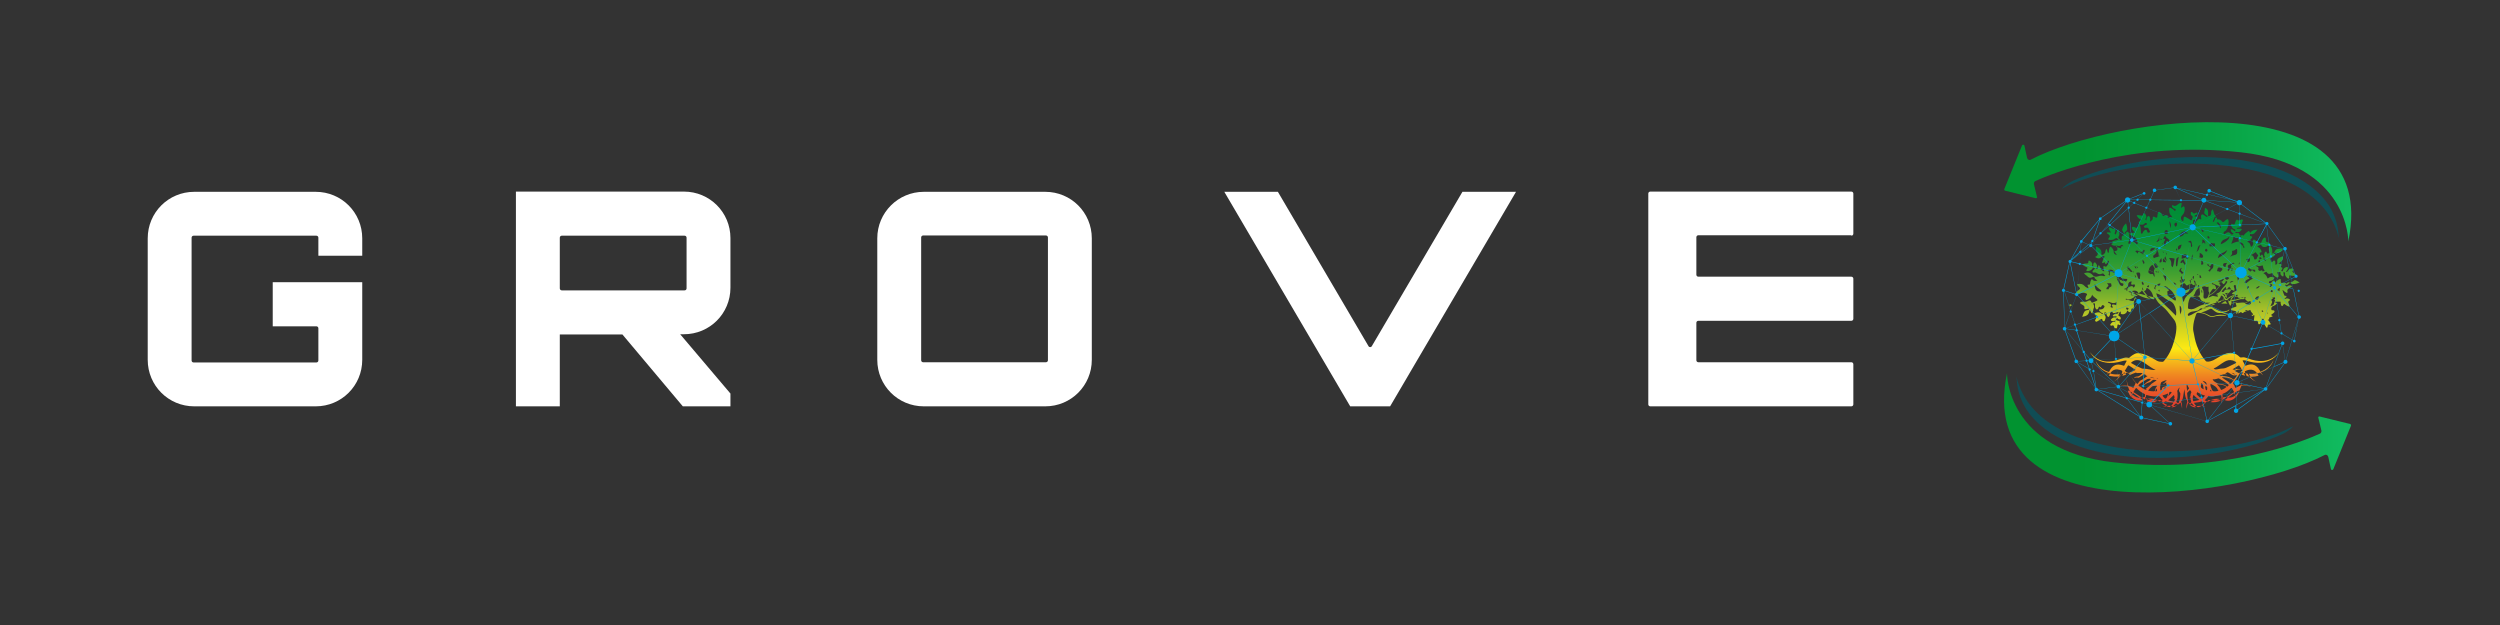 <?xml version="1.0" encoding="utf-8"?>
<!-- Generator: Adobe Illustrator 25.3.1, SVG Export Plug-In . SVG Version: 6.00 Build 0)  -->
<svg version="1.1" xmlns="http://www.w3.org/2000/svg" xmlns:xlink="http://www.w3.org/1999/xlink" x="0px" y="0px"
	 viewBox="0 0 1133.9 283.5" style="enable-background:new 0 0 1133.9 283.5;" xml:space="preserve">
<rect x="0" y="0" width="1133.9" height="283.5" fill="#333333" stroke="none"/>
<style type="text/css">
	.st0{fill:#008D36;}
	.st1{fill:#9BB82C;}
	.st2{fill:url(#SVGID_1_);}
	.st3{fill:#00A6E7;}
	.st4{fill:#00A6E7;stroke:#FC0303;stroke-miterlimit:10;}
	.st5{fill:url(#SVGID_2_);}
	.st6{fill:#104D55;}
	.st7{fill:url(#SVGID_3_);}
	.st8{fill:#FFFFFF;}
</style>
<g id="Слой_15">
	<g id="Слой_1">
		<g>
			<path class="st0" d="M953,115.5c0.5-1.4-0.2-3-2.4-3.7c0,1,0,2,0.5,2.9C951.6,115.3,952.4,115.3,953,115.5z"/>
			<path class="st1" d="M939,138c-0.2,0-0.5,0.1-0.4,0.4c0,0.2,0,0.6,0.4,0.5c0.3,0,0.6-0.2,0.6-0.5C939.5,138,939.2,138,939,138z"
				/>
			<linearGradient id="SVGID_1_" gradientUnits="userSpaceOnUse" x1="991.468" y1="92.722" x2="991.468" y2="187.024">
				<stop  offset="0" style="stop-color:#008D36"/>
				<stop  offset="8.957026e-02" style="stop-color:#038E36"/>
				<stop  offset="0.168" style="stop-color:#0E9135"/>
				<stop  offset="0.242" style="stop-color:#209733"/>
				<stop  offset="0.313" style="stop-color:#399E31"/>
				<stop  offset="0.382" style="stop-color:#5AA82F"/>
				<stop  offset="0.449" style="stop-color:#81B42C"/>
				<stop  offset="0.514" style="stop-color:#AFC228"/>
				<stop  offset="0.693" style="stop-color:#FCE913"/>
				<stop  offset="0.742" style="stop-color:#F7C119"/>
				<stop  offset="0.817" style="stop-color:#F08A20"/>
				<stop  offset="0.882" style="stop-color:#EB6126"/>
				<stop  offset="0.933" style="stop-color:#E8482A"/>
				<stop  offset="0.964" style="stop-color:#E73F2B"/>
			</linearGradient>
			<path class="st2" d="M1037.8,128.9c-0.3,0.3-0.6,0.4-1,0.3c-0.3,0-0.3-0.2-0.1-0.3c0.1-0.1,0.2-0.2,0.2-0.3
				c0-0.1,0.1-0.1,0.1-0.2c-0.1-0.1-0.1-0.1-0.2-0.1c-0.6,0.2-1.2-0.2-1.8,0c-0.3,0.1-0.5-0.1-0.5-0.5c0-0.1,0-0.3,0-0.4
				c0-1-0.1-1.1-1-0.6c-0.6,0.3-1.2,0.8-1.6,1.4c-0.2-0.2-0.2-0.4-0.1-0.6c0-0.2,0-0.3-0.3-0.3c-0.6,0.1-1.1,0.3-1.3,0.9
				c-0.2,0.4-0.7,0.4-1,0.1c-0.3-0.2,0-0.5,0.1-0.7c0.1-0.2,0.3-0.2,0.5-0.2c0.3,0,0.5-0.1,0.8-0.2c0.5-0.3,0.6-0.8,1-1.1
				c0.1-0.1,0.1-0.2-0.1-0.2c-0.7-0.2-1.3-0.5-2-0.2c-0.3,0.2-0.7,0.4-1,0.6c-0.4-1-0.8-1.9-1.9-2.3c0.3-0.4,0.7-0.4,1-0.6
				c0.3-0.2,0.4-0.2,0.6,0.2c0.3,0.5,0.8,0.7,1.3,0.6c0.3-0.1,0.6-0.2,0.9-0.3c0.2-0.1,0.3-0.1,0.4,0.2c0.2,0.9,1,1.2,1.7,1.7
				c0.2,0.1,0.6,0.1,0.8-0.1c0.2-0.2,0.2-0.5,0.1-0.8c-0.2-0.3-0.2-0.7-0.4-0.9c-0.3-0.5,0-0.6,0.4-0.6c0.2,0,0.5,0,0.7,0
				c0.2,0,0.3,0.2,0.2,0.4c-0.1,0.8,0.4,1.2,0.9,1.5c0.3,0.2,0.4,0.1,0.5-0.2c0.1-0.4,0.1-0.7,0-1.1c0-0.1-0.2-0.3-0.1-0.4
				c0.2-0.1,0.4-0.1,0.6-0.1c0.2,0,0.2,0.2,0.2,0.4c-0.2,1,0.4,1.6,1,2.2c0.2,0.2,0.4,0.3,0.7,0.2c0.3-0.1,0.2-0.4,0.2-0.6
				c0-0.1,0-0.2,0-0.4c0-0.4,0.2-0.5,0.6-0.4c0.3,0.1,0.5,0.2,0.8,0.2c0.7,0,1.4,0,2.2,0c-0.3-0.3-0.7-0.4-0.9-0.8
				c-0.2-0.3-0.6-0.5-0.9-0.7c-0.5-0.4-0.5-0.4-0.1-0.9c0.3-0.4,0.2-0.8-0.3-0.9c-0.7-0.2-1.7,0.4-2,1c-0.2,0.4-0.4,0.6-0.9,0.5
				c0.1-0.3,0.3-0.4,0.4-0.6c0.3-0.3,0.4-0.6,0.5-1c0.1-0.4-0.1-0.6-0.5-0.6c-0.7,0-1.6,0.8-1.7,1.4c-0.1,0.6-0.2,0.7-0.9,0.4
				c0.1-0.2,0.2-0.3,0.3-0.5c0.5-0.9,0.5-1-0.5-1.3c0.1-0.2,0.2-0.3,0.3-0.5c0.3-0.6,0.2-0.8-0.5-0.9c-0.3,0-0.5-0.1-0.9-0.1
				c0.5-0.3,0.9-0.6,1.2-0.9c0.7-0.5,1-1.1,1-1.9c0-0.5-0.2-0.5-0.6-0.4c-0.4,0.2-0.7,0.3-1.1,0.5c-0.9,0.5-1.1,0.9-0.9,2
				c0.1,0.7-0.2,1.1-0.9,1.2c0-0.4,0-0.9,0-1.3c0-0.3-0.1-0.5-0.4-0.6c-0.3-0.1-0.5,0-0.6,0.2c-0.2,0.2-0.4,0.5-0.7,0.6
				c-0.2-0.4-0.3-0.8-0.5-1.1c-0.3-0.5-0.3-0.5,0.1-0.8c0.7-0.3,1.3-0.8,1.8-1.2c0.3-0.2,0.3-0.5,0-0.7c-0.2-0.1-0.4-0.1-0.4-0.3
				c0.1-0.2,0.3-0.2,0.5-0.3c0.1,0,0.3,0,0.5,0.1c0.5,0.1,1,0.1,1.5-0.1c0.7-0.3,1.2-0.7,1.5-1.4c0.1-0.2,0-0.4-0.2-0.4
				c-0.6,0-1.2-0.1-1.7,0c-0.8,0.1-1.4,0.5-1.7,1.3c-0.1,0.3-0.4,0.6-0.7,0.8c-0.3,0.2-0.4,0.1-0.4-0.2c0-0.3,0-0.7,0-1
				c0-0.9-0.4-1.7-0.9-2.6c-0.1,0.5-0.5,0.8-0.6,1.1c-0.1,0.6-0.1,1.2,0.1,1.8c0.2,0.5,0,0.8-0.5,1c-0.5,0.2-0.5-0.2-0.6-0.5
				c-0.1-0.2-0.2-0.4-0.4-0.4c-0.2,0-0.3,0.2-0.4,0.3c-0.3,0.6-0.6,1.2-0.1,1.9c0.1,0.1,0.1,0.3,0,0.4c-0.1,0.1-0.3,0.2-0.5,0.2
				c-0.2,0-0.2-0.2-0.2-0.4c0-0.1-0.1-0.3-0.1-0.5c-0.1-0.3-0.2-0.5-0.5-0.5c-0.3-0.1-0.3,0.2-0.4,0.4c-0.1,0.1-0.1,0.2-0.2,0.2
				c-0.1,0-0.1-0.2-0.2-0.2c-0.1-0.3-0.1-0.6-0.2-0.9c-0.1-0.3,0-0.5,0.4-0.5c0.5,0,0.5-0.2,0.4-0.6c-0.3-1-0.9-1.6-1.9-2
				c0.4-0.5,0.9-0.6,1.4-0.9c0.2-0.1,0.3,0,0.4,0.2c0.5,0.8,1,0.9,1.9,0.8c0.7-0.1,1.1-0.6,1.7-0.9c0.2-0.1,0.5-0.2,0.4-0.5
				c0-0.3-0.3-0.4-0.5-0.5c-0.2-0.1-0.4-0.1-0.5-0.2c-0.9-0.2-0.9-0.2-0.9-1.2c0-0.1,0-0.1,0-0.2c0-0.3,0-0.5-0.3-0.7
				c-0.3-0.1-0.5,0-0.7,0.2c-0.4,0.4-0.7,0.9-0.9,1.5c-0.1,0.7-0.7,0.9-1.3,1c-0.4,0.1-0.5-0.1-0.8-0.3c-0.2-0.2-0.3-0.4-0.4-0.7
				c-0.1-0.5-0.7-0.9-1.1-0.8c-0.5,0.1-0.6,0.6-0.4,1c0.4,1,0.1,1.7-0.7,2.2c-0.1,0-0.1,0.1-0.1,0.1c-0.1-0.1-0.2-0.3-0.2-0.4
				c-0.2-0.8-0.4-1.6-1.3-1.8c-0.1,0-0.2-0.1-0.1-0.3c0-0.1,0.1-0.2,0.2-0.2c0.9-0.1,1.3-0.8,1.8-1.5c0.2-0.3,0.1-0.5-0.2-0.6
				c-0.1,0-0.2-0.1-0.4-0.1c-0.5-0.1-0.3-0.4-0.3-0.7c0-0.4,0.2-0.3,0.4-0.2c0.8,0.1,1.4-0.1,1.9-0.7c0.4-0.4,0.7-0.9,1.1-1.3
				c-1.4-0.1-2.5,0.3-3.3,1.4c-0.1-0.1-0.1-0.2-0.2-0.3c-0.3-0.6-0.4-0.7-1-0.2c-0.6,0.4-1.2,0.9-1.6,1.5c-0.1,0.2-0.3,0.4-0.6,0.1
				c-0.3-0.3-0.6-0.2-0.7,0.3c-0.1,0.3-0.1,0.5-0.2,0.8c-0.2,0.5-0.4,0.6-0.9,0.4c-0.1-0.1-0.2-0.1-0.3,0c-0.1,0.1-0.1,0.2,0,0.3
				c0.1,0.2,0.2,0.4,0.3,0.7c0.1,0.2,0.1,0.4-0.2,0.4c-0.9,0-1.7,0.4-2.5,0.7c-0.2,0.1-0.4,0.2-0.7,0.3c0.2-0.6,0.4-1.1,0.6-1.6
				c0.2-0.5,0.4-1,0.4-1.6c0-0.2,0.1-0.2,0.3-0.1c0.9,0.8,1.9,0.7,2.8,0c0.3-0.3,0.3-0.5-0.1-0.7c-0.1-0.1-0.4-0.1-0.4-0.4
				c0.1-0.5-0.3-0.5-0.6-0.5c-0.2,0-0.4,0-0.7,0c-0.1,0-0.3,0.1-0.4-0.1c0-0.1,0-0.2,0-0.3c0.1-0.2,0.3-0.2,0.5-0.1
				c0.8,0.3,1.4,0,2-0.6c0.2-0.2,0.5-0.4,0.3-0.7c-0.2-0.2-0.5-0.2-0.8-0.2c-0.5,0-0.9,0-1.4,0c0-0.1,0-0.1,0-0.2
				c0.4-0.3,0.8-0.2,1.3-0.3c0.5-0.1,1-0.5,0.9-0.9c-0.1-0.7,0.1-1.3,0.4-1.9c0.1-0.3,0.3-0.6,0-0.8c-0.3-0.2-0.6-0.1-0.8,0.1
				c-0.6,0.4-1.2,0.5-1.7-0.2c-0.4,0.4-0.7,0.9-0.8,1.4c-0.3,1-0.3,1-1.3,0.7c-0.3-0.1-0.5-0.1-0.6,0.3c-0.1,0.6,0.7,1.7,1.2,1.9
				c0.2,0.1,0.4,0.1,0.6,0.2c0.3,0.3,0.2,0.6,0,0.8c-0.2,0.2-0.3-0.1-0.4-0.2c-0.3-0.3-0.7-0.5-1.1-0.6c-0.4,0-0.5,0.1-0.4,0.5
				c0.2,0.7,0.6,1.2,1.3,1.3c-0.5,0.8-1,0.8-1.5,0.1c-0.6-0.7-0.9-0.7-1.7-0.3c-0.2,0.1-0.4,0.2-0.6,0.4c-0.2,0.1-0.4,0.4-0.6,0.1
				c-0.2-0.2-0.3-0.6,0-0.9c0.1-0.1,0.2-0.3,0.4-0.3c0.4-0.2,0.7-0.6,0.9-1c0.6-1,0.8-2.1,0.8-3.3c0-0.3,0-0.5-0.1-0.8
				c-0.1-0.4-0.3-0.5-0.7-0.3c-0.4,0.3-0.8,0.5-1.1,0.9c-0.4,0.4-0.8,0.5-1.1,0c-0.6-0.6-1.2-1-2.1-0.9c-0.2,0-0.3-0.1-0.2-0.3
				c0.1-0.2,0.2-0.4-0.1-0.5c-0.3,0-0.7,0.1-0.7,0.4c0.1,0.6-0.5,0.9-0.6,1.4c-0.1,0.2-0.2,0.2-0.3,0.1c-0.2-0.1-0.2-0.2-0.1-0.4
				c0.2-0.3,0.3-0.6,0.4-0.9c0.1-0.4,0.3-0.8,0.8-1c0.2-0.1,0.3-0.2,0-0.4c-0.4-0.3-0.6-0.7-0.7-1.2c-0.1-0.6-0.4-1.2-0.6-1.8
				c-0.5,0.5-0.8,1-0.7,1.6c0,1.1-0.3,1.5-1.4,1.5c0.1-2.7-0.1-3.1-1.3-3.7c-0.2,0.2-0.2,0.5-0.2,0.8c-0.4,1.7-0.4,1.7,1,2.7
				c0.2,0.1,0.3,0.2,0.2,0.5c-0.2,0.2-0.3,0.1-0.5,0c-0.4-0.3-0.9-0.6-1.3-0.9c-0.6-0.4-1.1-0.1-1.1,0.7c0,0.3,0,0.6,0.1,0.9
				c0.1,0.5,0,0.6-0.5,0.4c-0.4-0.2-0.7-0.1-1,0.2c-0.7,0.7-1.3,1.5-1.8,2.4c-0.1,0.2-0.2,0.3-0.4,0.3c-0.2-0.1-0.3-0.3-0.2-0.5
				c0.1-0.6,0.1-1.1,0.2-1.7c0-0.3,0.3-0.4,0.5-0.4c0.5,0,0.8-0.3,1.2-0.6c0.2-0.2,0.4-0.4,0.3-0.7c-0.1-0.3-0.4-0.2-0.6-0.2
				c-0.1,0-0.2,0-0.3,0c-0.2,0-0.4,0.1-0.4-0.2c0-0.2,0.1-0.4,0.3-0.4c0.3,0,0.5-0.2,0.7-0.3c0.2-0.2,0.5-0.4,0.3-0.7
				c-0.2-0.3-0.6-0.2-0.8-0.1c-0.6,0.5-1,0.5-1.5-0.2c-0.2-0.3-0.7-0.2-0.7,0.1c-0.1,0.5-0.2,1.1,0.4,1.4c0.4,0.2,0.5,0.6,0.3,1.1
				c-0.1,0.2-0.1,0.4-0.2,0.6c-0.2,0.6-0.3,0.6-0.8,0.2c-0.7-0.5-1.4-0.9-2.1-1.3c-0.6-0.3-0.9-0.1-0.9,0.6c0,0.5-0.1,0.9-0.2,1.4
				c-1-0.5-1.3-1.6-0.7-2.4c0.1-0.2,0.3-0.4,0.5-0.6c0.9-1,1-2.1,0.8-3.4c-0.1-0.4-0.3-0.5-0.7-0.3c-0.3,0.2-0.6,0.4-0.9,0.6
				c0.1-0.6,0.2-1.1,0.3-1.7c0.1-0.5-0.1-0.7-0.6-0.5c-0.4,0.1-0.8,0.3-1.1,0.6c-0.7,0.6-1.4,1-2.3,0.4c-0.2-0.1-0.4-0.1-0.4,0.2
				c0,0.5,0.5,1.2,1,1.3c0.8,0.2,0.9,0.4,0.4,1.2c-0.5-0.7-1.2-1.1-1.9-1.5c-0.5-0.2-0.7-0.1-0.7,0.4c-0.1,1.2,0,2.4,1.1,3.3
				c0.3,0.2,0.2,0.4-0.2,0.5c-0.3,0.1-0.6,0.1-0.9,0.2c-0.7,0.1-0.8,0.1-0.7-0.6c0-0.4-0.1-0.5-0.5-0.5c-0.4,0-0.8,0.1-1.2,0.3
				c-0.3,0.2-0.6,0-0.7-0.3c-0.2-0.5-0.6-0.9-1-1.3c-0.5-0.4-0.9-0.3-1.1,0.4c-0.1,0.5-0.2,0.9-0.2,1.4c0,0.6-0.3,0.8-0.9,0.5
				c-0.2-0.1-0.4-0.2-0.6-0.3c-0.4-0.1-0.6,0-0.6,0.5c0.1,0.4,0,0.7-0.3,1c-0.3,0.3-0.6,0.5-1,0.8c0.1-0.3,0.1-0.5,0.1-0.7
				c0.1-0.4,0.1-0.9-0.1-1.3c-0.1-0.2-0.2-0.6-0.5-0.6c-0.4,0-0.7,0.3-0.8,0.6c-0.2,0.4-0.3,0.9-0.3,1.4c-0.4-0.3-0.6-0.6-0.3-0.9
				c0.6-0.7,0.2-1.3-0.1-1.9c-0.1-0.3-0.4-0.5-0.7-0.5c-0.3,0-0.3,0.4-0.4,0.6c0,0,0,0.1,0,0.1c-0.1,0.4-0.3,0.5-0.8,0.4
				c-0.7-0.1-1.4-0.4-2.1-0.1c0.3,0.7,1,1.5,1.7,1.8c0.3,0.1,0.4,0.2,0.1,0.5c-0.4,0.3-1.1,0.5-0.7,1.3c-0.3,0.6-0.3,1.3-0.7,1.8
				c-0.2,0.3-0.5,0.3-0.8,0.2c-0.3-0.2-0.7-0.3-1-0.4c-0.6-0.1-0.8,0.1-0.7,0.7c0,0.3,0.2,0.5,0.3,0.7c0.3,0.4,0.7,0.8,1,1.1
				c-0.9,0.3-1.8,0.4-2.7,0.5c0.3,0.4,0.7,0.6,1.1,0.9c0.5,0.3,1.1,0.4,1.6,0.8c0.9,0.7,1.1,1.8,1.3,2.9c0,0.2,0,0.3-0.2,0.2
				c0,0-0.1,0-0.1,0c-0.3,0.2-0.4,0-0.5-0.2c-0.5-0.5-1.1-0.8-1.7-1c-0.5-0.1-0.7,0-0.6,0.5c0.1,0.5-0.1,0.7-0.6,0.5
				c-0.2,0-0.4-0.1-0.5-0.1c-0.3,0-0.3-0.1-0.1-0.3c0.3-0.4,0.4-0.9,0.5-1.5c0.1-0.9-0.1-1.8-0.2-2.7c0-0.2-0.1-0.4-0.2-0.5
				c-0.3-0.5-0.7-0.4-1,0c-0.2,0.2-0.3,0.5-0.5,0.7c-0.1,0.1-0.1,0.1-0.2,0.1c-0.1,0-0.1-0.1-0.1-0.2c0-0.4,0.2-0.6,0.4-0.9
				c0.3-0.3,0.7-0.5,0.8-1c0.1-1-0.2-1.9-0.5-2.8c-0.8,0.7-1.3,1.4-1.6,2.3c-0.2,0.4-0.2,0.9,0.1,1.3c0.4,0.4,0.5,0.9,0.5,1.5
				c0,0.2,0,0.4-0.3,0.4c-0.5,0.1-0.7,0.5-0.7,1c0,0.3,0.1,0.6,0,0.9c-0.1,0.4-0.3,0.4-0.5,0.2c-0.2-0.3-0.5-0.4-0.7-0.6
				c-0.3-0.3-0.4-0.6-0.2-1c0.6-0.8,0.4-1.7,0.1-2.5c-0.1-0.2-0.1-0.7-0.3-0.7c-0.3,0-0.4,0.4-0.5,0.7c-0.2,0.5-0.4,1-0.6,1.6
				c-0.6-0.4-0.6-0.5-0.3-1.1c0.2-0.5,0.2-1.2-0.1-1.6c-0.1-0.1-0.2-0.2-0.4-0.1c-0.4,0.4-0.7,0.1-1-0.1c-0.2-0.2-0.4-0.2-0.6-0.3
				c-0.2-0.1-0.4-0.1-0.6,0c-0.2,0.2-0.1,0.4,0,0.6c0.1,0.6,0.5,1.1,0.9,1.6c-0.5,0.1-0.9,0-1.2,0c-0.2,0-0.6-0.1-0.7,0.2
				c-0.1,0.3,0.3,0.3,0.5,0.5c1,0.7,1.1,1.1,0.3,2c0,0-0.1,0.1-0.1,0.1c-0.2,0.2-0.1,0.4,0.2,0.5c0.9,0.2,1.9,0.2,2.7-0.4
				c0.6-0.5,0.8-0.5,1.3,0.1c0.1,0.1,0.3,0.2,0.3,0.4c-0.9,0.2-1.8,0.2-2.6,0.7c-0.2,0.1-0.4,0.2-0.1,0.3c0.4,0.3,0.3,0.4-0.1,0.6
				c-0.2,0.1-0.3,0.2-0.3,0.4c0,0.2,0.2,0.3,0.4,0.4c0.7,0.3,1.4,0.3,2.2,0.1c-0.2,0.5-0.1,0.8,0,1.2c0.2,0.8,0,1.2-0.8,1.3
				c-0.5,0.1-0.6,0.2-0.3,0.6c0.1,0.2,0.4,0.4,0.5,0.6c0.2,0.2,0.3,0.3,0.4,0.6c-0.9-0.1-1.4-0.6-1.4-1.4c0-0.9-0.5-1.5-1.1-2.1
				c-0.3-0.3-0.5-0.3-0.7,0.1c-0.2,0.7-0.5,1.3-0.4,2c0,0.2,0,0.4-0.2,0.4c-0.2,0-0.4-0.1-0.4-0.3c0-0.3-0.1-0.6-0.2-0.9
				c0-0.2-0.1-0.4-0.3-0.4c-0.2,0-0.2,0.2-0.3,0.4c-0.1,0.2-0.1,0.4-0.2,0.6c-0.1,0.3,0,0.7-0.3,0.9c-0.2,0.2-0.6,0.3-0.6,0.6
				c0,0-0.1,0.1-0.2,0.1c-0.4,0-0.7-0.1-0.9-0.4c-0.2-0.4-0.6-0.6-1-0.8c-0.3-0.1-0.5-0.1-0.4,0.3c0.1,0.8-0.3,1.4-1,1.7
				c-0.1,0-0.2,0-0.2,0.2c1.3,0.8,2,0.8,3.1-0.3c0,0,0.1-0.1,0.1-0.1c0.3-0.2,0.7-0.1,1,0.1c0.3,0.2-0.1,0.4-0.2,0.5
				c-0.4,0.7-0.6,1.4-0.8,2.1c0,0.1-0.1,0.3,0,0.4c0.2,0.1,0.3,0,0.5-0.1c0.5-0.4,0.6-0.4,0.8,0.2c0.1,0.4,0.3,0.5,0.6,0.2
				c0.3-0.3,0.4-0.6,0.5-1c0.1-0.2,0-0.5,0.3-0.4c0.3,0.1,0.4,0.3,0.3,0.6c-0.1,0.6-0.4,1.1-0.8,1.7c-0.3,0.4-0.5,0.6-1,0.3
				c-0.6-0.3-0.7-0.1-0.7,0.5c0,0.6,0.3,1.1,0.4,1.8c-1.5-0.4-1.7-1.8-2.4-2.9c-0.5,0.4-0.5,0.9-0.6,1.4c0,0.1,0,0.3-0.1,0.4
				c-0.1,0-0.3,0-0.4-0.1c-0.2-0.1-0.1-0.3,0-0.5c0.5-0.7,0.2-1.4-0.3-2c-0.2-0.2-0.3-0.5-0.6-0.4c-0.3,0.1-0.4,0.4-0.5,0.6
				c-0.1,0.5-0.2,0.9-0.1,1.4c-0.3-0.1-0.6-0.2-0.5-0.5c0.3-1-0.2-1.6-0.9-2.1c-0.2-0.1-0.4-0.3-0.6-0.2c-0.2,0.1-0.2,0.3-0.2,0.5
				c0,0.7-0.2,0.8-0.9,0.8c-0.6,0-1.2,0.1-1.8,0.4c0.4,0.5,1,0.9,1.5,1.1c1,0.4,1,0.4,0.4,1.3c-0.2,0.3-0.2,0.5,0.2,0.6
				c0.9,0.2,2.2-0.4,2.5-1.2c0.2-0.4,0.4-0.4,0.7-0.2c0.2,0.1,0.3,0.2,0.4,0.4c-0.4,0.2-0.7,0.5-1,0.9c-0.1,0.2-0.2,0.4-0.1,0.6
				c0.1,0.2,0.4,0.2,0.6,0.2c0.5-0.2,1,0,1.4,0.3c0.7,0.5,1.5,0.6,2.3,0.2c0.3-0.2,0.6-0.1,0.8,0.2c0.2,0.3,0.4,0.5,0.7,0.5
				c-0.2,0.3-0.5,0.6-0.8,0.4c-0.8-0.3-1.7-0.2-2.5,0.1c-1,0.4-1.9,0.2-2.6-0.7c-0.9-1-2.3-1.3-3.8-0.6c0.4,0.4,0.8,0.7,1.2,1
				c1.1,1.1,1.5,1.2,2.9,0.6c0.4-0.2,0.6-0.1,0.7,0.3c0.1,0.4,0.3,0.6,0.6,0.8c0.2,0.2,0.4,0.3,0.7,0.6c-0.9,0.1-1.6,0.3-2.2-0.5
				c-0.2-0.3-0.5-0.2-0.7,0.2c-0.2,0.5-0.4,1-0.4,1.5c0,0.4-0.2,0.6-0.7,0.6c-0.5-0.1-0.6,0.2-0.4,0.5c0.1,0.4,0.3,0.7,0.4,1.2
				c-0.7-0.3-1.4-0.6-1.8-1.1c-0.9-1-1.9-1.1-3.1-0.9c-0.4,0.1-0.4,0.2-0.2,0.5c0.2,0.4,0.6,0.7,0.9,1c0.4,0.4,0.4,0.6,0,1
				c-0.5,0.4-1,0.7-1.3,1.3c-0.2,0.3-0.6,0.5-0.9,1c0.9-0.1,1.7-0.2,2.5-0.5c1-0.4,1.9-0.5,2.9,0c0.3,0.2,0.4,0.3,0.2,0.7
				c-0.4,0.5-0.6,1.1-0.6,1.7c0,0.4,0.2,0.6,0.6,0.5c1.1-0.4,2.1-1,2.4-2.4c0.2,0.5,0.5,0.7,0.8,1c0.5,0.4,0.9,0.7,1.4,1.1
				c0.3,0.3,0.3,0.5-0.1,0.7c-0.6,0.3-1.3,0.6-1.9,0.8c-0.2,0.1-0.4,0.1-0.5-0.2c-0.4-0.9-0.8-1-1.6-0.5c-0.6,0.3-1.2,0.5-1.8,0.3
				c-0.4-0.1-0.9,0-1.3,0.1c-0.2,0-0.4,0.1-0.4,0.4c0,0.3,0.1,0.4,0.3,0.5c0.4,0.2,0.8,0.5,1.1,0.7c0.4,0.2,0.6,0.6,0.5,1.1
				c-0.1,0.6,0.1,0.7,0.7,0.6c0.5-0.1,1-0.2,1.5-0.2c-0.1,0.4-0.3,0.6-0.6,0.6c-0.9,0.1-1.6,0.4-1.9,1.3c-0.3,0.6-0.4,1.2-0.7,1.8
				c0.9-0.2,1.7-0.3,2.4-0.9c0.7-0.6,0.8-1.5,1-2.3c0.5,0.5,0.5,1.3,1.1,1.7c0.2-0.5,0.5-1,0.5-1.6c0-0.2,0-0.3,0.1-0.5
				c0.4-0.7,0.4-1.5,0-2.1c-0.1-0.1-0.2-0.2-0.1-0.3c0.1-0.1,0.2-0.2,0.4-0.2c0.3,0,0.4,0.1,0.4,0.4c0,0.7-0.1,1.4,0.3,2
				c0.2,0.2,0.3,0.5,0.6,0.4c0.3,0,0.5-0.2,0.6-0.5c0.1-0.3,0.2-0.6,0.4-0.8c0.6,0.5,0.7,0.5,1.1-0.2c0.1-0.1,0.1-0.2,0.2-0.3
				c0.2-0.2,0.5-0.2,0.7,0c0.2,0.1,0.5,0.3,0.4,0.6c-0.2,0.7-0.9,1.2-1.6,1.2c-0.1,0-0.3,0-0.4,0c-0.5,0-0.6,0.4-0.3,0.7
				c0.4,0.4,0.8,0.9,1.4,1c0.1,0,0.2,0.1,0.2,0.2c0,0.1-0.1,0.2-0.2,0.2c-0.2,0-0.4,0-0.5-0.2c-0.1-0.2-0.2-0.2-0.4-0.3
				c-0.8-0.5-1.6-0.2-2.3,0c-0.4,0.1-0.4,0.5-0.1,0.8c0.1,0.2,0.3,0.2,0.5,0.3c0.4,0.2,0.5,0.4,0.2,0.8c-0.2,0.3-0.4,0.7-0.6,1.1
				c-0.1,0.2-0.3,0.5,0,0.8c0.3,0.3,0.6,0.2,0.9,0c0.4-0.2,0.8-0.5,1.2-0.7c0.2-0.2,0.5-0.4,0.7-0.4c0.4,0,0.3,0.5,0.4,0.7
				c0.1,0.2,0.3,0.4,0.5,0.4c0.3,0,0.4-0.1,0.5-0.3c0.3-0.8,0.8-1.6,0-2.5c-0.3-0.3-0.2-0.6,0.2-0.8c0.2-0.1,0.4-0.2,0.6-0.2
				c-0.1,0.6,0.1,1.1,0.5,1.6c0.2,0.3,0.5,0.3,0.7,0c0.3-0.4,0.5-0.8,0.4-1.3c-0.1-0.4,0.5-0.9,1-0.8c0.1,0,0.2,0.1,0.2,0.2
				c0,0.4,0.2,0.4,0.5,0.4c0.8,0,1.4-0.4,2.2-0.6c-0.2,0.9-0.3,0.9-1.2,0.9c-0.5,0-0.9,0.3-1.3,0.6c-0.1,0.1-0.2,0.3-0.1,0.4
				c0.1,0.1,0.2,0.2,0.3,0.2c0.3,0,0.7,0,1-0.1c0.2-0.1,0.3,0,0.4,0.2c0,0.2-0.1,0.4-0.3,0.4c-0.1,0-0.2,0-0.3,0
				c-0.7-0.2-1.2,0.1-1.7,0.6c-0.1,0.2-0.4,0.3-0.3,0.6c0.1,0.3,0.4,0.3,0.6,0.4c0.1,0,0.3,0,0.4,0c0.4-0.1,0.8-0.1,1.2-0.2
				c-0.2,0.4-0.3,0.6-0.7,0.5c-0.7-0.1-1.1,0.4-1.5,0.9c-0.2,0.2-0.4,0.5-0.2,0.7c0.2,0.3,0.5,0.2,0.8,0.1c0.5-0.2,0.7,0.1,0.8,0.5
				c0,0.1,0,0.3,0.1,0.4c0.3,0.2,0.7,0.5,1,0.4c0.3,0,0.3-0.5,0.4-0.8c0.1-0.3,0-0.7,0.2-0.9c0.3-0.2,0.6,0.1,0.8,0.2
				c0.3,0.1,0.3-0.2,0.5-0.3c0.1-0.1,0.2-0.2,0-0.3c-0.5-0.3-0.5-0.8-0.4-1.3c-0.4,0.1-0.8-0.1-1.2-0.2c-0.6-0.2-0.6-0.3-0.2-0.8
				c0.1-0.1,0.1-0.3,0.2-0.4c0.4,0.6,0.6,0.6,1.2,0.8c0.2,0.1,0.3,0,0.4-0.2c0.3-0.4,0-1-0.5-1.3c-0.6-0.3-0.6-0.3-0.3-1
				c0.1-0.2,0.2-0.5,0.3-0.7c0.1-0.2,0.3-0.4,0.6-0.4c0,0.2,0,0.3,0,0.4c-0.2,0.5,0.1,0.7,0.5,0.8c0.9,0.2,2-0.3,2.3-1.3
				c0-0.1,0-0.3,0.2-0.3c0.2,0,0.3,0.1,0.3,0.2c0.2,0.4,0.6,0.4,0.9,0.5c0.2,0,0.6-0.8,0.6-1.1c-0.1-0.2,0-0.4,0.2-0.6
				c0.2-0.1,0.4,0,0.5,0.1c0.1,0,0.2,0.1,0.3,0.1c-0.1-0.5,0.3-0.9,0.2-1.4c-0.3-1.3-0.1-2.4,0.8-3.4c0.1-0.1,0.2-0.2,0.1-0.3
				c-0.1-0.1-0.3,0-0.4,0c-0.3,0.2-0.4,0.6-0.5,0.9c-0.2,0.7-0.2,0.7-0.9,0.6c-0.9-0.1-1.6-0.7-2.6-0.6c-0.2,0-0.3-0.1-0.3-0.3
				c0.1-0.2,0.3-0.1,0.4-0.1c0.3,0.2,0.6,0.3,0.9,0.3c0.9,0,1.7-0.5,2.5-1c0.4-0.2,0.3-0.6-0.2-0.8c-0.3-0.1-0.7-0.2-1-0.4
				c-0.1,0-0.4,0-0.2-0.3c0.1-0.2,0.2-0.7,0.5-0.6c1.5,0.5,3.2,0.3,4.7,0.8c1.8,0.6,3.7,0.9,5.5,1.4c0.2,0.1,0.4,0.2,0.5,0.4
				c0.5,1,1.1,1.9,2,2.7c1.1,1,2.2,1.8,3.2,3c1.1,1.3,2,2.6,3.1,3.9c1,1.3,1.2,2.8,1.1,4.3c-0.1,2-0.6,4.1-1.2,6
				c-0.9,3.2-2.3,6.1-4.5,8.6c-0.2,0.2-0.4,0.3-0.7,0.3c-0.8,0-1.7-0.1-2.4-0.5c-1.4-0.7-5.5-3.7-9.1-3.4c-1.1,0.1-3,1.5-3.4,2
				c-0.1,0.1-0.2,0.1-0.4,0.1c-1-0.3-2-0.1-3,0.3c-1,0.4-2,0.6-3,0.9c-7.6,2.2-11.4-3.8-11.5-3.8c1.2,1.9,3,4,7,4.7
				c2.6,0.5,5.1,0.1,7.6-0.6c0.6-0.2,1.2-0.3,1.8-0.3c0.3,0,0.3,0.1,0.2,0.3c-0.2,0.4-1.1,2.1-1.1,2.1s-0.6-0.2-1-0.3
				c-2.3-0.7-4.1,0-5.3,2.1c-0.1,0.2-0.3,0.5-0.4,0.7c-0.1,0.2-0.2,0.3-0.5,0.2c-0.9-0.3-3.8-1.3-5.7-4.9c0.7,2.2,2.8,4.4,5.7,5.4
				c-0.4,0.6-1.4,1.4-1.4,1.4s0.8-0.5,1.6-1.3c0,0,0,0,0,0c1,0.3,2.1,0.6,3.2,0.6c0.7,0,1.3,0,2,0c-0.4,1.1-1.8,2.9-3.5,3.5
				c0.1,0,2.3-0.7,4-3.4c0.1-0.2,0.2-0.2,0.4-0.3c0.8-0.1,1.8-0.4,2.6-0.7c0,0,1,1.3,1.4,1.8c0.7,1,1.3,2.1,2.2,2.9l-1.1,2.3
				c-0.6-0.3-1.5-0.7-2.2-0.9c-0.3-0.1-0.9-2.6-1-3.1c0.1,0.4,0.4,2.4,0.6,3c0,0-2.6-0.2-4.3,0.4c0,0,1.4-0.4,3.1-0.2
				c0.4,0,0.8,0,1.2,0.1c0.3,0.1,0.6,1.8,1.4,2.8c1.1,1.5,2.5,2.5,4.4,2.4c0.6,0,1.2,0,1.7-0.4c0.1-0.1,0.2-0.1,0.3,0
				c0.4,0.2,0.7,0.5,0.8,1c0.1,0.8,0.6,2.2,0.6,2.2s-0.3-2-0.3-2.1c0.1-0.3,0.1-0.4,0.4-0.2c1.6,0.7,3.4,0.9,5.1,0.6
				c0.3-0.1,0.5,0,0.7,0.2c0.8,0.7,1.6,1.5,2.7,1.9c0.1,0,0.2,0.1,0.1,0.2c0,0.1-1.9,0.7-1.8,0.8c0.3-0.1,2.5-0.7,2.8-0.6
				c1.8,0.4,3.5,0.2,4.9-1.3c0.2-0.2,0.3-0.1,0.3,0.1c0.2,0.4,0.5,2.1,0.6,2.5c0-0.1,0.1-2.1-0.4-3c-0.1-0.2,0.2-0.5,0.3-0.7
				c0.5-0.7,0.4-1.1,0.6-1.9c0.2-1.1,0.3-2.1,0.5-3.2c0.1,0.4,0.1,0.9,0.2,1.3c0.1,1.3,0.3,2.6,1,3.8c0.3,0.5,0.1,0.9-0.1,1.5
				c-0.2,0.9-0.2,2.2-0.1,2.2c0.1-0.5,0.5-2.3,0.8-2.7c1.2,1.4,2.7,1.8,4.5,1.5c0.7-0.1,1.4-0.1,2.1,0.1c0.1,0,1.1,0.4,1.2,0.3
				c-0.3-0.1-1.5-0.7-1.8-0.8c1.2-0.5,2.1-1.3,3-2.1c0.2-0.2,0.5-0.2,0.8-0.2c0.8,0.2,1.6,0.2,2.4,0.1c1.1-0.1,2.1-0.5,3.1-0.9
				c0,0.3-0.5,2.4-0.4,2.4c0.1-0.4,0.9-2.3,0.9-2.7c0-0.3,0.8-0.2,1-0.2c2.1,0.6,3.9,0.1,5.3-1.5c0.9-0.9,1.4-2,1.8-3.2
				c0.1-0.3,0.2-0.4,0.5-0.4c0.8-0.2,3-0.1,4.1,0.5c-1.3-1.1-4.5-0.7-4.5-0.7s0.6-2.8,0.6-2.9c0,0.3-0.7,2.9-1,3
				c-0.6,0.2-1.3,0.6-1.9,0.9c-0.3,0.1-0.4,0.1-0.5-0.2c-0.2-0.5-0.4-1-0.7-1.4c-0.1-0.1-0.4-0.4-0.1-0.6c0.5-0.5,0.8-1.2,1.3-1.8
				c0.7-0.8,1.2-1.8,1.8-2.7c0.2-0.3,0.4-0.4,0.7-0.3c0.8,0.3,1.6,0.5,2.4,0.6c0.2,0,0.3,0.1,0.4,0.2c1.2,2.6,3.7,3.5,3.9,3.4
				c-1.3-0.2-3.4-2.8-3.3-3.4c0.1-0.2,0.2-0.1,0.3-0.1c1.4,0.1,2.8,0,4.7-0.5c0,0,0.5,0.6,1.4,1.2c-0.7-0.7-1.1-1.3-1.1-1.3
				c1.8-0.8,2.7-1,4.6-3.3c0.7-0.9,1.2-2.3,1.2-2.3c-0.1,0.1-1,1.7-1,1.7c-1.1,1.4-2.5,2.5-4.1,3.2c-0.2,0.1-0.9,0.4-0.9,0.4
				s-1.2-3-3.7-3.3c-1-0.1-1.9,0.1-2.8,0.5c-0.2,0.1-0.3,0.1-0.5-0.2c-0.3-0.6-0.6-1.3-1-1.9c-0.1-0.2-0.1-0.3,0.2-0.3
				c0.5,0,1,0,1.5,0.2c2.2,0.7,4.4,1.1,6.7,0.9c5.7-0.5,7.9-4.6,7.8-4.5c-2,2.5-4.7,3.5-7,3.7c-2.4,0.2-4.6-0.3-6.9-1.2
				c-0.9-0.3-1.8-0.6-2.8-0.4c-0.4,0.1-0.7,0-1-0.3c-1.3-1.3-3-2-4.9-1.7c-1.3,0.2-2.4,0.7-3.5,1.3c-1.1,0.6-2.2,1.3-3.3,1.9
				c-0.9,0.4-1.9,0.8-3,0.7c-0.2,0-0.4-0.1-0.6-0.3c-1.4-1.6-2.5-3.3-3.3-5.2c-1-2.2-1.6-4.5-2-6.9c-0.2-1-0.5-2-0.4-3.1
				c0.1-2,0.6-3.9,1.3-5.8c0.3-0.8,0.5-0.9,1.4-0.8c1.5,0.1,2.9,0.5,4.1,1.3c0.8,0.5,1.8,0.7,2.7,0.4c1.1-0.4,2.2-0.4,3.4-0.4
				c0.7,0,1.4,0,2.2,0c-0.2-0.1-0.2-0.1-0.2-0.2c-1.8-0.4-3.5-0.4-5.2,0.2c-0.8,0.3-1.6,0.3-2.3-0.1c-1.2-0.7-2.4-1.2-3.8-1.4
				c1.4-0.3,2.8-0.9,4.1-1.6c0.3-0.2,0.7-0.1,1,0.2c0.4,0.3,0.8,0.6,1.2,0.9c0.8,0.6,1.7,0.9,2.8,0.7c0.2,0,0.4,0.1,0.6,0.1
				c1,0.4,1.9,0.7,3,0.7c0.2,0,0.2,0,0.5-0.2c-1.1-0.1-2.1-0.3-3.2-0.8c0.8-0.1,1.5-0.2,2.2-0.6c0.3-0.2,0.7-0.3,0.6-0.8
				c-0.6,0.7-1.4,0.7-2.1,0.9c-1,0.2-1.8,0.1-2.7-0.3c-1-0.5-2-0.9-2.9-1.6c-0.5-0.4-1.1-0.2-1.6-0.1c-0.6,0.1-1.2,0.5-1.8,0.7
				c-0.5,0.2-1,0.4-1.5,0.3c0.2-0.3,0.4-0.4,0.7-0.5c1.6-1,3.4-1.7,5.2-2.2c0.9-0.3,1.8-0.7,2.7-1.1c0.2-0.1,0.5-0.2,0.7-0.2
				c1.1-0.1,2.1-0.1,3.2-0.1c-0.2,0.2-0.4,0.5-0.3,0.8c0,0.3,0.2,0.6,0.3,0.8c0.2,0.3,0.3,0.7,0.5,1c0.7-0.8,0.8-1.6,0.4-2.5
				c0-0.1,0-0.1-0.1-0.2c0.6,0,1.2-0.1,1.8-0.1c1.1-0.1,2.1-0.5,3-1c0.5-0.3,0.8-0.2,1.2,0.2c0.5,0.5,0.9,1.2,1.6,1.5
				c0.2,0.1,0.1,0.2,0,0.4c-0.4,0.3-0.8,0.4-1.3,0.3c-0.4-0.1-0.8-0.1-1.2-0.1c-0.8,0.1-1.7,0.1-2.5,0.2c-0.3,0-0.5,0.1-0.3,0.5
				c0.1,0.2,0.1,0.4,0.2,0.6c0,0,0,0.1,0,0.1c0.2,0.3,0,0.4-0.2,0.5c-0.8,0.2-1.5,0.5-2.3,0.9c0,0.4,0.1,0.6,0.5,0.7
				c0.3,0.1,0.5,0.2,0.8,0.2c0.7,0.1,1.4,0.2,1.2,1.2c0,0.1,0,0.2,0.2,0.2c0.1,0,0.2-0.1,0.2-0.2c0.1-0.3,0.2-0.6,0.4-0.8
				c0.1-0.1,0.2-0.2,0.3-0.1c0.1,0.1,0,0.2,0,0.3c-0.1,0.2-0.3,0.4-0.3,0.7c0.2-0.1,0.5-0.2,0.6-0.3c0.5-0.4,0.7-0.5,1.1-0.1
				c0.3,0.3,0.5,0.2,0.7,0c0.4-0.4,0.8-0.6,1.3-0.5c0,0,0.1,0,0.1-0.1c-0.2-0.3-0.5-0.1-0.7-0.3c0.3-0.1,0.5-0.4,0.8-0.2
				c0.4,0.3,0.8,0.2,1.2,0c0.2-0.1,0.4-0.3,0.5,0c0.1,0.6,0.6,1,0.9,1.4c0.1,0.2,0.4,0.3,0.2,0.6c-0.2,0.3-0.4,0-0.6,0
				c0.2,0.7,0.2,0.8,0.9,0.3c0.1-0.1,0.2-0.1,0.3-0.1c0.1,0.1,0.1,0.2,0.1,0.4c-0.1,0.5-0.1,1.1-0.2,1.6c-0.1,0.6,0.1,0.8,0.7,0.7
				c1-0.2,1-0.2,1.2,0.8c0,0.1,0,0.1,0,0.2c0.1,0.5,0.4,0.6,0.8,0.3c0.3-0.3,0.6-0.6,0.8-0.9c0.2-0.3,0.4-0.6,0.2-1
				c-0.1-0.2,0-0.3,0.1-0.4c0.2-0.1,0.3-0.1,0.5,0c0.2,0.1,0.2,0.3,0.1,0.5c-0.2,0.2-0.1,0.4-0.1,0.7c0,0.8,0.5,1.5,1,2.2
				c0.2,0.2,0.3,0.7,0.6,0.6c0.3-0.1,0.3-0.5,0.3-0.8c0.1-0.5,0.3-0.7,0.8-0.6c0.2,0,0.4,0,0.5-0.1c0.1-0.2,0.1-0.4-0.1-0.5
				c-0.4-0.5-0.5-1.3-1.2-1.5c0.2-0.2,0.4-0.2,0.5-0.2c0.2-0.1,0.3-0.2,0.2-0.4c-0.2-0.5,0.1-0.5,0.4-0.6c0.3-0.1,0.6-0.2,0.9-0.3
				c0.4-0.1,0.2-0.2,0.1-0.4c-0.2-0.2-0.6-0.1-0.5-0.4c0.1-0.2,0.4-0.3,0.6-0.5c0.1-0.1,0.3-0.2,0.4-0.3c0.3-0.2,0.6-0.5,0.5-0.9
				c-0.1-0.4-0.6-0.4-0.9-0.4c-0.2,0-0.4,0-0.5-0.3c-0.2-0.7,0.1-1.4,0.8-1.6c0.7-0.2,1.3-0.7,1.8-1.2c-0.2-0.3-1.1-0.1-0.7-0.8
				c0.7,0,1.3,0,2,0c0.2,0,0.3,0,0.3,0.3c-0.1,0.4,0.1,0.8,0.2,1.2c0.1,0.2,0.1,0.4,0.4,0.5c0.3,0,0.4-0.2,0.5-0.4
				c0.4-0.7,0.4-0.7,1.1-0.2c0.3,0.2,0.5,0.4,0.8,0.5c0.3,0.2,0.6,0.3,1,0.3c0-0.2-0.1-0.4-0.1-0.6c-0.1-0.2-0.1-0.4-0.2-0.6
				c-0.4-0.9-0.4-1,0.3-1.5c0.3-0.2,0.3-0.4,0-0.6c-0.7-0.5-1.5-0.5-2.2,0c0-0.2,0-0.4,0.2-0.5c0.2-0.1,0.3-0.3,0.5-0.4
				c0.2-0.1,0.1-0.3,0.1-0.5c-0.1-0.3-0.3-0.1-0.4-0.1c-0.2-0.1-0.4,0-0.5-0.2c-0.4-0.8-0.7-1.7-0.9-2.6c0.3,0.2,0.6,0.5,0.8,0.7
				c0.3,0.2,0.6,0.5,0.9,0.6c0.2,0.1,0.4,0.3,0.5,0.1c0.1-0.1,0.1-0.4,0.1-0.6c0,0,0-0.1,0-0.1c-0.2-0.5,0-0.9,0.4-1.1
				c0.4-0.3,0.8-0.6,1.3-0.8c0.2-0.1,0.4-0.2,0.2-0.5c-0.4-0.4-1.4-0.4-1.8,0c-0.3,0.3-0.5,0.5-0.8,0.1c-0.4-0.3-0.4-0.6,0-0.9
				c0.1-0.1,0.2-0.2,0.3-0.3c0.6-0.7,0.9-0.7,1.7-0.3c0.3,0.2,0.6,0.5,0.9,0.5c1.2,0.2,2.2-0.3,3.3-0.7c-0.8-0.5-1.4-0.9-2.2-1.1
				C1039.1,128.3,1038.4,128.2,1037.8,128.9z M953,132c-0.1,0.3-0.4,0.2-0.6,0.2c-1.4,0-2-0.6-2.2-2c0-0.3-0.1-0.5-0.2-0.8
				c0-0.1-0.1-0.3,0.1-0.3c0.1-0.1,0.2,0,0.3,0.2c0.6,0.9,1.4,1.5,2.2,2.1C952.8,131.5,953.1,131.6,953,132z M964.4,139.6
				c0.5-0.4,0.7,0.3,1.2,0.4c-0.4,0.2-0.6,0.8-1,0.4C964.4,140.2,964.2,139.8,964.4,139.6z M1026.6,117.4c0.1-0.1,0.2-0.2,0.3-0.2
				c0.2,0,0.9,0.8,0.9,1c0,0-0.1,0.1-0.1,0.1c-0.1,0.1-0.2,0-0.2,0c-0.3-0.3-0.6-0.5-0.9-0.8
				C1026.5,117.6,1026.5,117.5,1026.6,117.4z M1024.7,117.4c0.1-0.3,0.1-0.6,0.2-0.9c0.3,0.1,0.5,0.3,0.7,0.4c0.3,0.2,0.3,0.4,0,0.5
				c-0.2,0.1-0.5,0.2-0.8,0.2C1024.7,117.6,1024.7,117.5,1024.7,117.4z M1024.3,118.6c0.1-0.2,0-0.6,0.4-0.6c0.4,0,0.3,0.3,0.4,0.6
				c0,0.3-0.3,0.3-0.5,0.4C1024.3,119,1024.3,118.8,1024.3,118.6z M1022.9,114.5c0.2-0.2,0.3-0.1,0.4,0.1c0.2,0.4,0.5,0.7,0.8,1
				c0.2,0.2,0.2,0.4,0,0.6c-0.2,0.2-0.3,0.4-0.4,0.7c-0.1,0.7-0.5,0.7-1,0.8c-0.2,0-0.3-0.1-0.3-0.3c0-0.2-0.1-0.5-0.2-0.7
				c-0.3-0.7-0.5-0.9-1.4-1C1021.5,115.5,1022.2,115,1022.9,114.5z M1018.9,117.6c0.5-0.1,1-0.3,1.6-0.5c0.1,1.4-0.2,1.8-1.2,1.8
				c0.1-0.5,0.2-0.9-0.4-1c-0.1,0-0.1-0.1-0.1-0.1C1018.7,117.7,1018.8,117.6,1018.9,117.6z M1015.9,109.7c0.4,0.2,0.7,0.4,1.1,0.6
				c0.3,0.2,0.6,0.4,0.5,0.8c0,0.3,0.2,0.4,0.3,0.6c0.3,0.4,0.3,0.5-0.1,0.8c0,0-0.1,0-0.1,0c-0.2-0.9-0.7-1.5-1.5-1.9
				C1015.7,110.4,1015.9,110,1015.9,109.7z M1016,118.9c-0.2,0.4-0.3,0.8-0.5,1.2C1015.2,119.4,1015.7,119.3,1016,118.9z
				 M1015.1,124.4c0.3,0,0.5,0.1,0.6,0.5c0.3,0.9-0.3,1.6-0.7,2.4c-0.2-0.9-0.3-1.6-0.2-2.4C1014.8,124.6,1014.8,124.4,1015.1,124.4
				z M1012.6,133.4c0.3,0.1,0.7,0.2,1,0.2c0,0.2-0.2,0.2-0.3,0.2c-1.2,0.3-2.2,0.8-3.1,1.6c-0.2,0.2-0.4,0.4-0.7,0
				c-0.2-0.3-0.4-0.5,0-0.8c0.2,0.1,0.2,0.5,0.6,0.5c0.1-0.2,0-0.4-0.1-0.6c-0.2-0.4-0.1-0.6,0.2-0.9c0.2-0.2,0.4-0.5,0.6-0.7
				c0.6-0.4,0.9-1,1.3-1.6c0,0,0,0,0,0c0,0,0,0,0,0c0,0,0,0,0,0c-0.7-0.1-1.5-0.1-2.2,0c-0.5,0-0.9,0.3-1.1,0.7
				c-0.2,0.4-0.4,0.5-0.8,0.4c-0.1,0-0.3,0-0.4,0c0.4-1,1.2-1.6,1.9-2.3c0.1,0.2,0.1,0.4,0.1,0.6c0.1,0.5,0.3,0.6,0.7,0.2
				c0.3-0.2,0.4-0.6,0.8-0.9c0.2,0.5,0.8,0.8,0.9,1.4c0,0,0,0,0,0c0,0,0,0,0,0c0.4,0,0.6,0.3,1,0.4c0.4,0.1,0.5,0,0.5-0.3
				c0-0.5-0.1-1-0.3-1.5c-0.1-0.2-0.1-0.4,0.1-0.6c0.2-0.1,0.4-0.2,0.6-0.1c0.2,0.1,0.2,0.3,0.2,0.5c0.1,0.6,0,1.2,0.5,1.7
				c0.2,0.2-0.1,0.3-0.2,0.3c-0.7,0.3-1.4,0.6-1.9,1.1C1012.3,133.2,1012.2,133.3,1012.6,133.4z M1009,134.4
				c-0.1-0.2-0.3-0.3-0.4-0.5c-0.3-0.4-0.4-0.5-0.9-0.6c0.7-0.2,1.6,0.3,1.6,1c0,0.1,0,0.1-0.1,0.2
				C1009.1,134.6,1009.1,134.4,1009,134.4z M1008.6,136.3c-0.2,0.1-0.5,0.2-0.7,0.2c0.3-0.4,0.6-0.7,1-1.1
				C1009.1,136.1,1009.1,136.1,1008.6,136.3z M1009.2,133c0.5-0.1,1-0.1,1.4-0.2c-0.3,0.3-0.6,0.7-0.9,1
				C1009.6,133.5,1009.4,133.3,1009.2,133z M1007.8,116c-0.6,0.4-1.2,0.7-1.9,1.1c0.3-0.9,0.4-1.7,1.4-2.1v0c0.1,0,0.2-0.1,0.2-0.1
				c1-0.2,1.8-0.9,2.7-1.5c-0.4,1-1,1.8-2,2.3c-0.1,0-0.1,0-0.2,0C1008.1,115.9,1007.9,115.9,1007.8,116z M1007.4,121.5
				c0.7,0.2,0.8,0.6,0.3,1.2c-0.2,0.2-0.4,0.3-0.5,0.5c-0.2,0.1-0.4,0.2-0.6,0c-0.2-0.2-0.4-0.2-0.6-0.1c-0.2-0.1-0.4,0-0.4-0.4
				C1005.9,121.2,1006.1,121.1,1007.4,121.5z M1006.5,127.3c0.6-0.2,1.1-0.3,1.6-0.7c0.1-0.1,0.3-0.3,0.5,0c0.2,0.3-0.1,0.3-0.2,0.4
				c-0.3,0.7-0.9,0.9-1.6,0.8c-0.1,0-0.2,0-0.3,0c-0.2,0-0.4-0.1-0.4-0.3C1006.2,127.3,1006.4,127.3,1006.5,127.3z M1008.3,120
				c0.1-0.7,0.7-0.7,1.3-0.7c0.1,0,0.3-0.1,0.5-0.1c-0.4,0.6-0.7,1.3-0.7,2c-0.1,0-0.1,0-0.1,0
				C1008.8,120.9,1008.2,120.7,1008.3,120z M1009.6,125.7c0.2-0.1,0.3-0.1,0.5,0c0.1,0,0.1,0,0.2,0c0.3-0.1,0.5,0.2,0.7,0.4
				c0.2,0.2-0.2,0.3-0.3,0.4c-0.5,0.5-0.8,0.5-1.2,0.1C1009,126.1,1009,125.9,1009.6,125.7z M1012.2,122.2L1012.2,122.2
				C1012.2,122.2,1012.2,122.2,1012.2,122.2C1012.2,122.2,1012.2,122.2,1012.2,122.2c-0.1-0.1-0.3-0.1-0.1-0.3
				c0.1-0.2,0.2-0.4,0.4-0.4c0.1,0,0.2,0.2,0.1,0.3C1012.4,121.9,1012.2,122,1012.2,122.2C1012.2,122.2,1012.2,122.2,1012.2,122.2
				C1012.2,122.2,1012.2,122.2,1012.2,122.2c0.2-0.1,0.3-0.1,0.4-0.1c0.1,0.5,0,0.6-0.7,0.7C1012,122.6,1012.2,122.4,1012.2,122.2
				C1012.2,122.2,1012.2,122.2,1012.2,122.2z M1013.1,127.8c-0.7-0.2-1.2,0.6-1.8,0.3C1012,127.4,1012.5,127.3,1013.1,127.8z
				 M1014,134.1c0.1-0.4,0.5-0.3,0.8-0.4c0.1-0.1,0.2,0.1,0.2,0.2c-0.1,0.3-0.5,0.3-0.7,0.4C1014.1,134.2,1013.9,134.2,1014,134.1z
				 M1011.7,116.1c0.6-0.4,0.8-1.1,0.7-1.8c-0.1-0.4,0-0.6,0.4-0.6c0.4,0,0.8-0.2,1.1-0.5c0.6-0.4,0.8-0.4,0.8,0.4
				c0,0.2,0,0.4,0,0.5c0,1-0.1,1.2-0.9,1.5c-0.7,0.2-1.4,0.3-2,0.7c-0.1,0.1-0.2,0-0.2,0C1011.5,116.2,1011.6,116.2,1011.7,116.1z
				 M1012.7,119.3c0.5-0.2,0.5-0.2,0.8,0.2c-0.4,0.2-0.9,0.2-1.2,0.4c-0.5,0.3-0.6,0.5-0.3,1c0.1,0.1,0.2,0.2,0,0.4
				c-0.5,0.5-0.9,1.1-1.3,1.7c-0.3-0.3-0.5-0.6-0.1-1c0.2-0.2,0.1-0.4,0-0.7c-0.3-0.6-0.3-0.8,0.3-1.2
				C1011.5,119.9,1012.1,119.6,1012.7,119.3z M1008.9,108.6c0.8-0.3,1.6-0.6,2.2-1.4c0.1,0.7-0.2,1.1-0.5,1.4
				c-0.9,1-2.1,1.7-3.4,2.2C1007.4,109.7,1007.9,108.9,1008.9,108.6z M1006.3,101.1c0.2,0.3,0.4,0.5,0.6,0.7c0.1,0.1,0.5,0.8,0.5,1
				c0,0.2-0.1,0.4-0.3,0.7c-0.1-0.2-0.2-0.4-0.3-0.6c0-0.1-0.3-0.6-0.4-0.7c-0.3-0.4-0.6-0.8-1.1-1.1
				C1005.8,100.8,1006,100.7,1006.3,101.1z M1006.6,129.7c-1.3,1.7-2.6,3.2-4.6,4.1c0.1-0.5,0.3-1,0.6-1.4c0.4-0.4,0.5-0.9,1-1.3
				c0.2-0.2,0.4-0.2,0.6-0.1c0.3,0.2,0.5,0.4,0.8,0.1c0.3-0.3,0.1-0.6,0-0.9c-0.2-0.7-0.5-1.1-1.3-1.2c-0.3,0-0.5-0.3-0.5-0.7
				C1004.4,128.8,1005.4,129.5,1006.6,129.7z M998.4,118.3c0,0,0.1,0,0.1,0c0.1,0,0.1,0.1,0.1,0.2c0,0.1-0.1,0.2-0.1,0.3
				c0.1-0.1,0.1-0.2,0.2-0.2c0.1-0.1,0.2-0.2,0.3-0.1c0.2,0,0.1,0.2,0.2,0.3c0,0.2,0.1,0.4,0.1,0.6c0,0.2,0.1,0.4-0.1,0.5
				c-0.3,0.1-0.6,0.2-0.8,0.1c-0.2-0.1,0-0.4,0-0.6c0-0.1,0.1-0.2,0.1-0.3C998.2,118.7,998.3,118.3,998.4,118.3z M998.6,118.1
				c0-0.2,0.2-0.3,0.4-0.4c-0.1,0.2-0.1,0.4-0.3,0.4C998.6,118.2,998.6,118.1,998.6,118.1z M998.3,125.5c0.2,0.5,0.2,0.6-0.4,0.5
				c-0.2,0-0.3-0.1-0.3-0.3c0-0.3,0.1-0.6,0.1-1C998.1,124.9,998.2,125.2,998.3,125.5z M998.7,133c-0.1-0.5-0.3-1-0.4-1.6
				C998.9,132,999,132.3,998.7,133z M998,135.6c0.2,0.7,1.3,1.4,2.1,1.3c0,0.2,0,0.3-0.1,0.5c-0.2,0.4-0.3,0.7-0.8,0.8
				c-0.9,0.2-1.8,0.7-2.6,1.1c-0.7,0.4-1.4,0.8-2.2,0.9c-0.3,0.1-0.6,0.1-1,0c-1-0.1-1.1-0.2-1-1.2c0-0.9,0.1-1.8,0.4-2.7
				c0.1-0.3,0.2-0.6,0.3-0.8c0.3-0.5,0.6-1,1.3-0.9c0.6,0.1,1.1-0.2,1.7-0.3C997.2,134.3,997.7,134.6,998,135.6z M999.9,135.4
				c-0.5-0.2-0.5-0.6-0.5-1c0-0.4,0.1-0.8,0.1-1.2c0-0.8-0.1-1.5-0.5-2.1c-0.1-0.2-0.2-0.4-0.2-0.6c-0.1-0.2,0-0.4,0.3-0.5
				c0.4-0.1,0.8-0.3,1.3,0c0.4,0.2,0.9,0.2,1.3,0c0,0.5,0,1.1,0,1.6c0,0.4,0,0.8,0.3,1c0.1,0.1,0.1,0.1,0,0.2
				c-0.3,0.7-0.3,1.5-0.8,2.2C1001,135.3,1000.4,135.5,999.9,135.4z M1003.9,120.4c0,0.8-0.2,1.3-0.8,1.7c-0.3,0.2-0.5,0.5-0.6,0.8
				c-0.1,0.1-0.1,0.3-0.2,0.3c-0.2-0.1-0.4-0.2-0.6-0.4c-0.1-0.2,0.1-0.3,0.2-0.4c0,0,0.1,0,0.1-0.1c0.8-0.5,0.8-1-0.1-1.5
				c-0.3-0.2-0.6-0.4-0.8-0.6c-0.2-0.2-0.2-0.3,0.1-0.3c0.3-0.1,0.6,0,0.7,0.4c0.2,0.6,0.5,0.6,0.8,0.1c0-0.1,0.1-0.1,0.1-0.2
				c0.2-0.4,0.5-0.5,0.9-0.4C1004.2,120,1003.8,120.3,1003.9,120.4z M1002.7,110.4c0.2-0.2,0.3-0.3,0.6-0.1c0.2,0.1,0.5,0.1,0.8,0.1
				c0.5-0.1,0.5-0.1,0.5,0.6c0.1,0.5-0.1,0.8-0.7,0.9c-0.1,0-0.2,0.1-0.2,0c-0.4-0.3-0.7-0.3-1.2-0.1c-0.2,0.1-0.3-0.1-0.3-0.3
				c0-0.2-0.4-0.4-0.1-0.6C1002.4,110.8,1002.5,110.6,1002.7,110.4z M1001.2,107.5c0.1-0.2,0-0.4,0.3-0.4c0.3,0,0.7,0.4,0.6,0.8
				c0,0.2-0.1,0.4-0.3,0.3C1001.6,108,1001.2,108,1001.2,107.5z M1000.5,112.8c0.2-0.1,0.8,0.5,0.7,0.7c0,0.3-0.1,0.6-0.5,0.6
				c-0.3,0-0.6-0.2-0.6-0.6C1000.3,113.3,1000.2,112.9,1000.5,112.8z M1000.1,110.8c-0.2-0.3,0-0.8-0.5-0.8c-0.4,0-0.6,0.4-1,0.6
				c0.4-0.6,0.3-1.1,0.3-1.7c0-0.1,0-0.3,0.2-0.2C999.9,108.9,1000.5,109.9,1000.1,110.8z M998.4,104c0.3-0.1,1.1,0.6,1.1,0.9
				c0,0.2-0.2,0.2-0.3,0.3c-0.2,0.1-0.3,0-0.3-0.1c-0.2-0.3-0.2-0.6-0.6-0.8C998.1,104.2,998.3,104.1,998.4,104z M999.1,115.8
				c0.2,0.3,0.2,0.6,0,0.9c-0.2,0.3-0.5,0.3-0.8,0.2c-0.3-0.1-0.6-0.2-0.8-0.2c0.1-0.3,0.2-0.7,0.2-1c0-0.3,0-0.7,0-1
				C998.3,114.9,998.8,115.2,999.1,115.8z M996.8,112.5c0.2-0.7,0.5-1.2,1.3-1.4c-0.4,0.5-0.6,1.1-0.7,1.6c-0.2,0.6-0.4,1.2-1.2,1.5
				C996.6,113.6,996.7,113.1,996.8,112.5z M996.8,130.1c0.1-0.3,0.1-0.7,0.5-0.9c0.3,0.6,0.2,1-0.2,1.1
				C996.8,130.3,996.8,130.2,996.8,130.1z M996.4,124.5c0.2-0.2,0.4-0.2,0.6-0.1c0.1,0,0,0.1,0,0.2
				C996.8,124.7,996.6,124.6,996.4,124.5z M996.1,128.9c0-0.1,0-0.2,0.1-0.2c0.1,0,0.1,0.1,0.1,0.2c-0.1,0.3-0.1,0.7-0.4,1.1
				C996,129.5,996,129.2,996.1,128.9z M997.3,130.7c0.1-0.1,0.3-0.2,0.3,0.1c0.1,0.8,0.3,1.6,0.2,2.4c0,0.7-0.2,1-0.9,1
				c-0.7,0.1-1.3,0-2.1,0c0.5-0.6,0.8-1.2,1-1.9C996.1,131.6,996.6,131.1,997.3,130.7z M994.7,125.3c0.1-0.1,0.2-0.1,0.3-0.1
				c0.1,0,0.1,0.2,0.1,0.3c0,0.1,0,0.2,0,0.3c-0.1,0.3-0.2,0.6-0.3,0.9C994.4,126.2,994.4,125.6,994.7,125.3z M994.6,115.3
				c-0.1,1-0.2,1.9-0.4,2.9C993.9,117.2,993.9,116.3,994.6,115.3z M993.6,126.7c0.4-0.4,0.4-0.4,0.8,0.1
				C994.2,126.9,993.9,126.8,993.6,126.7z M993.4,128.6c-0.1-0.4-0.1-0.6-0.1-0.9c0-0.2-0.1-0.4-0.2-0.6c0.2-0.1,0.5-0.1,0.5,0.1
				C993.7,127.6,993.7,128.1,993.4,128.6z M992.9,109.4c0.6-0.4,0.9-0.2,1.1,0.5c0.1,0.5,0.2,1,0.3,1.5c0.1,0.4-0.3,0.5-0.5,0.7
				c-0.1-0.5-0.1-0.9-0.1-1.3c0-0.5-0.2-0.9-0.7-0.9c-0.2,0-0.4,0-0.4-0.2C992.6,109.4,992.8,109.4,992.9,109.4z M992,106.2
				c0-0.2-0.1-0.5-0.1-0.8C992.3,105.7,992.3,105.9,992,106.2z M992.5,116.8c0,0.2,0,0.4-0.2,0.6c-0.2,0.2-0.4,0-0.6-0.1
				c-0.1-0.1-0.2-0.1-0.3-0.1c0.1-0.2,0.6-0.2,0.4-0.4c-0.1-0.3-0.4,0-0.6,0.1c-0.5,0.1-0.9,0.3-1.4,0.4c-0.2,0.1-0.4,0-0.3-0.3
				c0-0.3,0.1-0.6,0.1-1c0-0.5,0.5-0.3,0.7-0.4c0.7-0.4,1.2-0.4,1.6,0.3C992,116.2,992.5,116.3,992.5,116.8z M989.2,126.2
				c-0.2-0.3-0.1-0.6,0.3-1c0.2,1.7,0.3,1.7,1.5,1.4c-0.2,1-0.8,1.5-1.7,1.7C989.5,127.6,989.6,126.9,989.2,126.2z M988.6,123.2
				c-0.2-0.1-0.2-0.2-0.2-0.4c0-0.2,0.7-1.2,0.8-1.3c0.1,0,0.1,0,0.2,0c0.1,0.1,0.2,0.2,0.1,0.3c-0.8,0.9,0.2,1.1,0.5,1.6
				c0.1,0.1,0.3,0.1,0.3,0.3c-0.1,0.3-0.4,0.4-0.6,0.5c-0.2,0.1-0.3-0.1-0.3-0.2C989.2,123.6,988.9,123.4,988.6,123.2z M989.1,127.3
				c0,0.4-0.1,0.7-0.3,1.1c0-0.4-0.1-0.8-0.1-1.1c0-0.2-0.1-0.4,0.2-0.4C989.1,126.9,989,127.1,989.1,127.3z M990.1,119.1
				c-0.1-0.2-0.3-0.3-0.4,0c-0.1,0.3-0.4,0.3-0.6,0.1c-0.3-0.2-0.1-0.4,0-0.5c0.3-0.6,0.8-0.9,1.3-1.1c0.2,0.6,0.4,1.1,0.7,1.6
				c0.2,0.3,0.2,0.5-0.2,1C990.7,119.8,990.4,119.4,990.1,119.1z M988.5,106.4c0.2-0.1,0.4-0.2,0.5-0.4c0.5-0.9,1.4-1,2.2-1.2
				c0.2,0,0.3,0,0.4,0.2c0.1,0.3,0.1,0.5,0.2,0.8c0,0.3-0.1,0.3-0.3,0.2c-0.5-0.4-0.8-0.2-1,0.3c-0.3,0.5-0.9,0.7-1.4,1
				c-0.4,0.2-0.4-0.4-0.6-0.5C988.2,106.6,988.3,106.4,988.5,106.4z M989.5,110.9c-0.3,1-0.3,2.1-1.6,2.3
				C987.6,111.8,987.9,111.3,989.5,110.9z M987.6,116.9c0.2-0.1,0.3-0.3,0.5-0.4c0.1,0.2,0.1,0.4,0,0.5c-0.2,1-0.4,2-0.5,3.1
				c0,0.4-0.2,0.7-0.6,0.7c-0.2-1.2-0.1-2.3,0.1-3.4C987.2,117.1,987.5,117,987.6,116.9z M983.6,131.4c-0.7-0.3-1-1.1-1.8-1.3
				c-0.1,0-0.1-0.1-0.1-0.2c0.1-0.1,0.1-0.2,0.3-0.1c0.3,0.1,0.5,0.1,0.7,0.3c1.1,0.9,2.3,1.6,3.1,2.9c0.5,0.8,0.9,1.7,1.1,2.5
				c0,0.2,0,0.3,0,0.4c0,0.4-0.2,0.5-0.6,0.3c-1.1-0.5-2-1.3-3-2c-0.1-0.1-0.2-0.1-0.2-0.2c0-0.6,0-1.1-0.1-1.7
				c0-0.3,0.3-0.3,0.5-0.4c0.1,0,0.2,0,0.2-0.1C983.8,131.5,983.7,131.4,983.6,131.4z M982.7,118.4c-0.4-0.5-0.7-0.8-1-1.2
				c-0.1-0.1-0.1-0.2,0-0.3c0.2-0.1,0.2-0.4,0.4-0.7C982.3,117,982.7,117.6,982.7,118.4z M982.2,114.5c0.5,0.3,0.7,0.6,0.6,1.2
				C982.6,115.2,982.4,114.9,982.2,114.5z M982.4,118.7c0.1,0.3,0.1,0.3-0.2,0.3c-0.1,0-0.3-0.1-0.4-0.1c-0.8,0-0.8,0-0.8-0.9
				c0,0,0-0.2,0-0.3c0-0.2,0.1-0.4,0.3-0.4c0.2,0,0.2,0.2,0.3,0.3C981.9,117.9,982.2,118.3,982.4,118.7z M980.8,114.2
				c0.5-0.2,0.6,0.2,0.6,0.5C981.2,114.5,981,114.4,980.8,114.2z M981.4,121.5c-0.1,0.4-0.1,0.7-0.1,1
				C980.7,121.9,980.7,121.8,981.4,121.5z M982.2,125.1c0.2,0,0.3,0.1,0.3,0.3c-0.1,0.7,0.1,1.3-0.2,2.1c-0.5-0.9-0.6-1.8-1.3-2.6
				C981.4,124.9,981.8,125,982.2,125.1z M985.8,127.9c0.5,0.4,0.9,0.7,1.4,1C986.3,129.2,986.3,129.2,985.8,127.9z M987.4,113.6
				c-0.1,0.1-0.2,0-0.3-0.1c-0.1-0.1-0.2-0.2-0.1-0.4c0.1-0.2,0.2-0.4,0.4-0.5c0,0.2,0.1,0.4,0.1,0.6
				C987.5,113.3,987.5,113.5,987.4,113.6z M986.6,101.1c0.3-0.3,0.8-0.1,0.8,0.3c0.1,0.6-0.1,1.1-0.7,1.5c-0.1-0.2-0.3-0.5-0.4-0.7
				C986.1,101.7,986.1,101.5,986.6,101.1z M984,100.3c0.7,1,0.8,2,0.6,3.2C984.2,102.4,983.9,101.4,984,100.3z M984.3,117
				c0.6,0,1.1,0.1,1.7,0.2c0.2,0,0.4,0.1,0.3,0.3c-0.3,1.2-0.3,2.4-0.8,3.5c0,0.1-0.1,0.1-0.1,0.2c-0.5-0.4-0.7-0.9-0.6-1.5
				c0.1-0.8-0.2-1.6-0.7-2.2c-0.1-0.1-0.3-0.2-0.2-0.4C984,116.9,984.2,117,984.3,117z M982.3,104.4c0.5-0.2,0.9,0.1,0.9,0.6
				c0,0.3,0,0.5,0,0.8c0,0.1,0,0.1,0.1,0.2c-0.3,0.1-0.6,0.1-0.8,0.1c-0.5,0.1-0.7,0-0.8-0.6C981.7,105.2,981.9,104.6,982.3,104.4z
				 M982,106.8c0.2,0.7,0.7,1.1,1.2,1.4c0.4,0.3,0.7,0.6,0.8,1.2c0,0.2,0,0.4-0.2,0.5c-0.2,0.1-0.4-0.1-0.4-0.3
				c-0.1-0.2-0.2-0.4-0.4-0.3c-0.2,0-0.4,0.2-0.5,0.4c-0.1,0.4-0.2,0.8-0.3,1.3c0,0.2-0.1,0.4-0.4,0.4c-0.2,0-0.3-0.2-0.3-0.4
				c0-0.4,0.2-0.8-0.2-1.1c0,0,0.1-0.2,0.2-0.3c0,0,0.1-0.1,0.1-0.1c0.2-0.3,0.5-0.7,0.4-1c-0.1-0.2-0.6,0-0.9,0
				C981.3,107.9,981.6,107.4,982,106.8z M981.1,110.1c0,0.3,0,0.5,0,0.8C980.6,110.7,980.8,110.4,981.1,110.1z M979.9,108.2
				c0.3,0.1,0.5,0.3,0.8,0.2c-0.2,0.2-0.4,0.4-0.7,0.3C979.9,108.7,979.9,108.5,979.9,108.2z M980.3,117c0.1,0.5,0.2,0.9,0.2,1.3
				c0,0.3-0.2,0.6-0.5,0.7c-0.2,0-0.4,0.1-0.5,0c-0.1-0.2-0.1-0.4,0-0.6C979.7,117.9,979.9,117.5,980.3,117z M978.8,129.6
				c-0.2-0.1-0.3-0.3-0.3-0.5c0-0.2,0.2-0.2,0.3-0.3c0.2-0.1,0.4-0.1,0.8-0.2c0,0,0.2,0,0.3,0.1c0.1,0.1-0.1,0.3-0.2,0.4
				C979.6,129.6,979.3,129.8,978.8,129.6z M979.6,132.2c-0.8-0.3-0.8-0.3-0.3-0.9C979.4,131.6,979.5,131.9,979.6,132.2z
				 M978.5,121.3c-0.8,0.4-0.8,0.4-1.2-0.4c-0.1-0.3-0.2-0.5-0.3-0.8c-0.1-0.2,0-0.4,0.1-0.6c0.2-0.2,0.3,0,0.5,0
				c0.4,0,0.5,0.3,0.6,0.6c0.2,0.4,0.6,0.6,0.7,1c0,0-0.1,0-0.2,0.1C978.7,121.2,978.6,121.3,978.5,121.3z M978.5,123.6
				c0,0,0,0.1-0.1,0.1c-0.3-0.2-0.5-0.4-0.9-0.6C978.2,122.8,978.3,123.4,978.5,123.6z M974.6,123.8c-0.3-0.3-0.2-0.7-0.1-1.1
				c0-0.2,0.1-0.2,0.3-0.1c0.7,0.3,1.3,0.6,2,0.9c0.2,0.1,0.3,0.2,0.3,0.4c0.1,0.5,0.1,1.1,0.2,1.6c-0.5-0.1-0.5-0.5-0.6-0.8
				c-0.1-0.4-0.4-0.5-0.8-0.4C975.3,124.5,975,124.1,974.6,123.8z M974.7,129.7c-0.1,0.2,0,0.6-0.3,0.6c-0.3,0-0.5-0.1-0.6-0.4
				c0-0.1,0.6-0.5,0.7-0.5C974.7,129.4,974.8,129.6,974.7,129.7z M977,123.5c-0.8-0.4-1.5-0.7-2.1-1c-0.3-0.1-0.3-0.3-0.2-0.5
				c0.3-0.7,0.7-1.3,1.3-1.7c0.2-0.2,0.3-0.2,0.5,0.1c0.1,0.3,0.3,0.5,0.5,0.8c0.2,0.4,0.5,0.7,0.1,1.1
				C976.8,122.5,977,123,977,123.5z M979,123.7c-0.2-0.1-0.3-0.4-0.4-0.6C979.1,123.1,979.2,123.2,979,123.7z M979.5,116.3
				c0,0-0.2,0.1-0.2,0c-0.2-0.2-0.1-0.4-0.1-0.6C979.3,116,979.5,116.1,979.5,116.3z M978.2,109.4c0.9-0.9,0.9-0.9,1.1-2.5
				c0.1,0.7,0,1.4,0.1,2c0,0.1,0,0.2-0.1,0.3c-0.3,0.2-0.6,0.3-0.8,0.5c-0.1,0.1-0.2,0.1-0.3,0C978.1,109.7,978,109.6,978.2,109.4z
				 M978.2,113.9c0-0.2,0-0.3-0.1-0.5c-0.2-0.3-0.3-0.5,0.2-0.7c0.1,0,0.1-0.4,0.4-0.4c-0.1,0.2-0.1,0.3-0.1,0.5
				c-0.1,0.4-0.2,0.8,0.1,1.3c0.4,0.6,0.4,1.4,0.4,2.1c0,0.3-0.2,0.2-0.4,0.3c-0.6,0.1-1.2,0.3-1.8,0.6c-0.5-0.9-0.5-1.1,0.4-1.7
				C977.8,115,978.1,114.5,978.2,113.9z M976.6,112.5c0.3,0,0.6,0.1,0.9,0.2c-0.6,0.7-1.3,0.9-2,1.3c-0.2,0.1-0.2-0.1-0.2-0.2
				C975.2,112.9,975.7,112.4,976.6,112.5z M970.7,101.9c0.2,0,0.3,0,0.5,0c0.6,0.1,1.2-0.1,1.6-0.6c0-0.1,0.1-0.1,0.2-0.1
				c0.3-0.2,0.6-0.1,0.8,0.3c0.2,0.4-0.2,0.3-0.4,0.4c-0.3,0.2-0.5,0.3-0.8,0.5c-0.2,0.1-0.3,0.3-0.2,0.5c0.1,0.2,0.2,0.3,0.4,0.4
				c0.2,0.1,0.4,0,0.7,0c0.5-0.1,0.8,0,1,0.5c0.1,0.3,0.3,0.6,0.5,0.9c0.1,0.2,0.3,0.5-0.1,0.7c-0.3,0.2-0.7,0.2-0.9-0.1
				c-0.1-0.2-0.1-0.4-0.2-0.6c-0.2-0.5-0.4-0.6-0.9-0.4c-0.4,0.2-0.6,0.5-0.8,0.8c-0.2,0.4-0.4,1-0.8,0.9c-0.3-0.1-0.3-0.7-0.3-1.1
				c-0.1-0.9,0-1.8-0.4-2.7C970.5,101.9,970.6,101.9,970.7,101.9z M972.1,129.2c-0.2,0.1-0.4-0.1-0.5-0.3c-0.2-0.4-0.3-0.8,0-1.2
				c0.3,0.3,0.6,0.6,0.7,1C972.3,128.9,972.3,129.2,972.1,129.2z M972.2,131.7c-0.7-0.2-0.6-0.8-0.6-1.4
				C972,130.7,972,131.2,972.2,131.7z M971.9,117.8c0.9,1.2,0.9,1.4,0.4,2C972.1,119.1,971.4,118.6,971.9,117.8z M972.2,115
				c-0.2-0.2-0.3-0.4-0.5-0.6c-0.2-0.2-0.3-0.4,0.1-0.5c0.2,0,0.2-0.2,0.3-0.4c0.1-0.2,0.2-0.3,0.4-0.2c0.2,0.1,0.3,0.2,0.2,0.5
				C972.6,114.3,972.4,114.6,972.2,115z M968.7,113.8c0.4-0.2,0.7-0.2,1.1,0c0.4,0.2,0.8,0.4,1.3,0.4c0.1,0,0.2,0,0.3,0.1
				c0.3,0.4,0.6,0.7,0.8,1.1c-0.3,0-0.4-0.2-0.6-0.3c-0.3-0.2-0.6-0.4-0.9-0.6c-0.8-0.5-1-0.4-1.1,0.6c-0.3-0.4-0.6-0.7-0.9-0.9
				C968.4,114,968.5,113.9,968.7,113.8z M970.6,126c0,0.2,0.1,0.5-0.2,0.5c-0.3,0-0.5-0.1-0.6-0.3c-0.1-0.4-0.3-0.7-0.4-1.1
				c0-0.1-0.1-0.2-0.1-0.3c-0.1-0.3-0.4-0.7-0.3-1c0.1-0.3,0.6-0.1,0.9-0.2c0.4-0.1,0.7,0.1,0.8,0.6c0,0.3,0,0.7,0,1h0
				C970.6,125.5,970.6,125.7,970.6,126z M969.2,121.2c-0.1-0.1-0.1-0.2-0.2-0.4c0.2,0.1,0.3,0.1,0.3,0.1c0.2,0.1,0.3,0.3,0.3,0.6
				c0,0-0.1,0.1-0.1,0.1C969.3,121.6,969.3,121.4,969.2,121.2z M969.1,121.7c-0.8,0.2-0.7-0.6-1-0.9
				C968.8,120.6,968.7,121.4,969.1,121.7z M968.7,126c-0.3-0.5-0.4-0.8-0.5-1.2C968.8,125,968.8,125.4,968.7,126z M967.9,123.5
				c-0.4,0.1-0.5-0.2-0.6-0.5C967.6,123.1,967.8,123.3,967.9,123.5z M965.6,121.4c0.5,0.7,1.3,1.1,1.6,2c-0.5,0-1-0.1-1.3-0.6
				c-0.2-0.3-0.6-0.6-0.8-0.9c-0.1-0.1-0.3-0.2-0.1-0.3C965.1,121.5,965.4,121.2,965.6,121.4z M965.5,123c-0.4-0.1-0.7-0.4-0.7-0.8
				C965,122.4,965.2,122.7,965.5,123z M965.2,120.7c0.3,0.5,0.3,0.5-0.6,0.9C964.8,121.3,965,121,965.2,120.7z M959.8,111.8
				c0-0.1,0.1-0.2,0.2-0.3c0.2-0.1,0.4-0.1,0.6,0c0.5,0.1,1,0.1,1.4-0.3c0.5-0.4,0.8,0.1,1.1,0.5c-0.4,0-0.7-0.2-0.9,0.1
				c-0.2,0.2-0.1,0.6-0.1,0.9c-0.8-0.2-1.4-0.6-2.1-0.6C959.9,112,959.8,112,959.8,111.8z M956.5,122.4c0.9-0.2,1.7-0.1,2.3,0.7
				c0.2,0.3,0.7,0.3,0.5,0.9c-0.6-0.4-1.3-0.7-2-0.8c-0.3-0.1-0.4,0.1-0.4,0.3c0,0.5,0,1,0,1.5c-0.4-0.2-0.7-0.3-0.4-0.8
				c0.2-0.5,0-0.9-0.2-1.2C956,122.6,956.1,122.5,956.5,122.4z M954.8,142.5c-0.2,0-0.5-0.2-0.4-0.5c0-0.3,0.3-0.3,0.5-0.3
				c0.2,0,0.4,0.1,0.4,0.2C955.3,142.3,955.1,142.5,954.8,142.5z M955.4,131.1c-0.1-0.2,0-0.4,0.1-0.6c0.1-0.2,0.3-0.3,0.5-0.5
				c0.4-0.5,0.4-0.7,0-1.1c-0.1-0.1-0.3-0.3-0.4-0.4c0.6,0,1.1-0.1,1.7,0c0.1,0,0.3,0.1,0.3,0.3c0,0.1,0,0.1,0,0.2
				c0.2,0.9,0.2,0.9-0.7,1.3c-0.2,0.1-0.4,0.3-0.4,0.5c0,0.2-0.1,0.4-0.3,0.4C955.9,131.1,955.6,131.3,955.4,131.1z M959.9,138
				c0,0.3-0.1,0.3-0.4,0.3c-0.3-0.1-0.7-0.2-1-0.2c-0.3,0-0.5,0-0.6,0.3c-0.2,0.2,0.1,0.4,0.2,0.6c0.1,0.2,0.3,0.3,0.3,0.5
				c-0.2,0-0.3,0-0.5,0c-0.7-0.1-0.7-0.2-0.5-0.8c0.2-0.5,0-0.8-0.5-1.1c-0.2-0.1-0.3-0.1-0.5-0.2c-0.1-0.1-0.3-0.1-0.3-0.3
				c0.1-0.2,0.2-0.3,0.4-0.2c0.3,0.1,0.5,0.2,0.8,0.3c1,0.4,1.9,0.4,2.8-0.2C959.9,137.2,959.9,137.6,959.9,138z M961.1,126.8
				c0.2,0.2,0.3,0.3,0.3,0.6c0,0.5,0.6,1.1,1.2,1.1c0.3,0,0.6,0.1,0.5,0.5c-0.1,0.3-0.1,0.8-0.7,0.7c-0.4-0.1-0.7-0.2-0.9-0.6
				c-0.4-0.9-1.1-1.8-1.4-2.8c0-0.1,0-0.2-0.1-0.3c0.3,0.2,0.6,0.4,0.8,0.6c0.2-0.2,0-0.3-0.1-0.4c-0.2-0.1-0.4-0.3-0.5-0.4
				c-0.2-0.1-0.5-0.3-0.3-0.5c0.1-0.2,0.3-0.4,0.6-0.4c0.4,0,0.8,0.2,1.1,0.5c0.6,0.9,1.4,1.1,2.4,1.1c0.2,0,0.3-0.1,0.5,0
				c0.3,0,0.4,0.2,0.3,0.5c-0.1,0.2-0.3,0.4-0.4,0.6c-0.1,0.1-0.2,0.2-0.3,0.1c-0.2-0.3-0.6-0.2-0.9-0.2c-0.2,0-0.4,0-0.6-0.2
				c-0.2-0.2-0.5-0.3-0.8-0.3c-0.2,0-0.4-0.2-0.5-0.3C961.1,126.6,960.9,126.6,961.1,126.8z M964.7,132c0,0,0,0-0.1,0
				c0-0.1-0.1-0.3-0.1-0.4c0-0.5-0.3-0.5-0.6-0.3c-0.1,0.1-0.3,0.1-0.3-0.1c-0.1-0.2,0-0.3,0.2-0.4c0.1-0.1,1,0.2,1.1,0.4
				C964.9,131.5,964.9,131.8,964.7,132z M964.2,130.7c0.8-0.4,1.1-1.1,1.1-1.9c0-0.2,0.1-0.4,0.2-0.5c0.3-0.5,0.8-0.6,1.3-0.7
				c0,0.3,0,0.6-0.2,0.9c0.1,0.6,0.1,0.7,0.8,0.6c0.3,0,0.8-0.4,0.9,0.2c0.1,0.5-0.1,0.8-0.7,1.1c0,0-0.1,0-0.1,0
				c-0.1-0.6-0.2-0.7-0.9-0.6c-0.5,0.1-1.1,0.3-1.4,0.8C965,131.1,964.7,131,964.2,130.7z M966.7,133.9c-0.2-0.1,0-0.2,0-0.3
				c0.2-0.7,0.2-0.8-0.5-1c-0.3-0.1-0.6-0.1-0.9-0.2c0.5-0.3,0.9-0.4,1.4,0c0.4,0.3,0.9,0.7,1.4,0.9c0.5,0.2,0.9,0.6,1.6,0.9
				C968.5,134.3,967.6,134.1,966.7,133.9z M966.9,132c1.3-0.3,2.4-0.4,3,1c0.6-0.3,1.2-0.6,1.6-1.3c1.2,1.6,2.2,3.2,4.1,3.9
				C972.3,135.3,969.6,133.8,966.9,132z M974.2,134.2c-0.7-0.6-1.2-1.4-1.8-2.2c0.7-0.1,1-0.5,1.1-1.1c0.1-0.4,0.3-0.3,0.5-0.2
				c1,0.6,1.7,1.4,2.2,2.5c0.3,0.8,0.5,1.7,0.9,2.5C975.8,135.9,975,134.9,974.2,134.2z M977.9,129.8c-0.4,0.4-0.4,0.9-0.2,1.5
				c-0.7-0.3-0.8-0.6-0.4-1.1c0.1-0.2,0.1-0.4,0.2-0.6c0.1-0.1,0.1-0.3,0.3-0.3c0.1,0,0.2,0,0.3,0.1
				C978.1,129.6,978,129.7,977.9,129.8z M981.5,137.9c-0.7-0.7-1.4-1.5-2.1-2.1c-0.8-0.7-1.2-1.7-1.4-2.8c0.9,0.3,1.8,0.7,2.6,1.3
				c1.1,0.9,2.3,1.7,3.6,2.2c1.7,0.8,2.3,2.3,2.7,4c0.2,0.9,0.2,1.8,0,2.7C985.1,141.3,983.3,139.6,981.5,137.9z M985.8,179.3
				c0.2-0.2,0.2-0.1,0.3,0.1c0.1,0.2,0.1,0.6,0.2,0.9l-0.4,0.8l0.5-0.3c0,0.2,0,0.3,0,0.4c-0.1,0.3-0.1,0.6-0.2,0.8
				c-0.1,0.3-0.4,0.2-0.5,0.2c-0.7-0.3-1.5-0.3-2.3-0.6C984.2,180.8,985,180.1,985.8,179.3z M984.5,177.7c0.2-0.1,0.3,0.2,0.4,0.3
				c0.2,0.1,0,0.2-0.1,0.3c-0.5,0.5-0.9,1.1-1.5,1.5c0.3-0.5,0.6-1,0.5-1.6C983.8,177.9,984.3,177.8,984.5,177.7z M983.4,178.8
				c-0.4,0.6-0.3,1.5-1.1,1.9c-0.1,0-0.1,0.1-0.2,0.1c-0.1,0-0.1-0.1-0.2-0.1c-0.4-0.3-0.7-0.7-1-1.1c-0.1-0.2-0.1-0.3,0.1-0.3
				c0.7-0.2,1.4-0.4,2-0.7C983.4,178.3,983.5,178.7,983.4,178.8z M981.2,176.4c0.2-0.4,0.7-0.8,1-0.7c0.1,0,0.2,0.1,0.2,0.2
				c0,0.1-0.1,0.2-0.1,0.2C981.9,176,981.6,176.4,981.2,176.4z M980.1,173.7c0.1-0.3,0.3-0.5,0.6-0.6c0.6-0.3,1.2-0.5,1.9-0.7
				c0,0,0.1,0.1,0.1,0.1c-0.6,0.5-1,1.3-1.7,1.6c0.4,0.1,0.4,0.1,1.5-0.7c0,0.4,0,0.9,0.2,1.3c0.1,0.3-0.1,0.4-0.4,0.5
				c-0.3,0.1-0.7,0.2-1,0.3c-0.5,0.2-0.8,0.5-0.8,1.1c0,0.3-0.2,0.4-0.5,0.4c-0.3,0-0.2-0.2-0.2-0.4
				C979.7,175.6,979.8,174.6,980.1,173.7z M978.9,171.7c-0.3,0.2-0.5,0-0.8-0.1C978.4,171.5,978.6,171.7,978.9,171.7z M978.2,176.1
				c0.1,0.3,0.1,0.4,0.1,0.6c0.1,0.8,0.1,0.8-0.8,0.8C977.8,177,978,176.6,978.2,176.1z M977.4,177.2c-0.1,0.2-0.3,0.3-0.5,0.3
				c-0.9,0-1.7-0.1-2.6-0.3c0.5-0.8,1.1-1.4,1.8-1.9c0.4-0.3,1-0.2,1.5-0.3c0.2,0,0.5-0.3,0.6,0c0.1,0.3-0.1,0.5-0.3,0.7
				c-0.2,0.2-0.2,0.4-0.3,0.7C977.6,176.7,977.5,176.9,977.4,177.2z M971.3,163.8c0.7,0.3,1.3,0.8,1.9,1.2c0.7,0.5,1.4,1,2.2,1.5
				c0.7,0.5,1.5,0.9,2.3,1.3c-1.1,0.1-2.1-0.1-3.1-0.3c-0.9-0.2-1.8-0.3-2.7-0.3c-0.2,0-0.4,0-0.5-0.1c-1.7-0.7-3.3-1.5-4.9-2.5
				C967.8,163.2,969.6,163,971.3,163.8z M977.2,171.5c-0.7,0.1-1.3-0.3-1.9-0.2C975.6,170.9,975.4,171,977.2,171.5z M961.7,170.7
				c-2,0.3-3.9,0-5.3-0.3c0.4-0.6,0.7-1.1,1.1-1.6c1.1-1.3,2.5-1.5,4.1-1c1.2,0.4,1.1,0.4,0.8,1.6
				C962,170.5,961.7,170.7,961.7,170.7z M962.6,170.5c0.2-0.5,0.5-1,0.7-1.5c0.1-0.2,0.2-0.1,0.3,0c0.3,0.2,0.5,0.5,0.8,0.8
				C963.8,170.1,963.2,170.4,962.6,170.5z M963.7,168.2c0,0,1.1-1.7,1.4-2.3c0.1-0.2,0.3-0.2,0.5-0.1c0.8,0.5,1.6,1,2.4,1.6
				c0.2,0.1,0.5,0.1,0.6,0.4c-1,0.5-2.1,1.1-3.3,1.1c0.2,0,0.8,0.1,1,0.1l-0.9,0.5L963.7,168.2z M966,170.1c0.9-0.4,1.8-0.8,2.7-1.1
				c1,0.5,2-0.1,3.1,0.3c-0.8,0.7-1.5,1.5-2.6,1.5c-0.5,0-0.9,0.2-1.3,0.6c0.1,0.1,0.2,0.1,0.2,0.1c0.6-0.4,1.2-0.3,1.8-0.2
				c0.2,0,0.4-0.1,0.5-0.2c0.6-0.4,1.3-0.7,1.8-1.2c0.1-0.1,0.3-0.2,0.5-0.1c0.3,0.1,0.6,0.3,0.9,0.4c-0.2,0.1-0.4,0.2-0.6,0.2
				c0.4,0.1,0.7,0.1,1.1,0.1c-0.5,0.4-1.1,0.7-1.6,1.1c-0.4,0.3-0.8,0.6-1.3,0.8c-0.7,0.3-1.1,0.9-1.5,1.5c-0.2,0.3-0.4,0.3-0.6,0
				C968,172.8,967.1,171.4,966,170.1z M965.1,177.1c0.7,0.2,1.3,0.6,1.9,0.9c0.1,0.1-0.1,1.7-0.2,2.3
				C965.5,178.9,965.1,177.2,965.1,177.1z M971.7,181.4c0,0.1-0.1,0.2-0.2,0.2c-0.7,0-1.5,0.2-2.2,0c-1-0.3-1.8-0.8-2.4-1.4
				c0.4-1.5,0.4-2,0.4-2s2.9,2,4.2,2.9C971.6,181.2,971.7,181.3,971.7,181.4z M972.8,181.1c-0.1,0.1-0.2,0-0.3-0.1
				c-0.4-0.2-0.8-0.4-1.1-0.7c-1.2-0.8-2.3-1.6-3.5-2.3c-0.3-0.1-0.3-0.3-0.1-0.5c0.3-0.5,0.6-1,0.9-1.4c0.2-0.2,0.3-0.2,0.4,0
				c1,1.1,2.2,1.9,3.6,2.6c0.2,0.1,0.3,0.2,0.2,0.4c0,0.2,0,0.5,0,0.8c0,0.3,0,0.6,0.1,1C972.9,180.9,972.9,181,972.8,181.1z
				 M972.9,176.7c-0.7-0.3-1.4-0.7-2-1.2c-0.3-0.2-0.7-0.2-0.9-0.6c-0.1-0.2-0.1-0.3,0.1-0.4c1.1-1,2.4-1.8,3.7-2.5
				c0.4-0.2,0.9-0.2,1.4-0.2c0.3,0,0.3,0.2,0.2,0.4c-0.2,0.3-1.4,1-1.8,1.2c-0.3,0.2-0.5,0.6-1.3,1c-0.7,0.4-1.2,0.5-1.1,0.5
				c1.5,0.2,1.4-0.9,4-1.6c0.1,0,0.2-0.1,0.3-0.2c1.1-1,1.2-1,2.7-0.6c-0.6,0.4-1.2,0.8-1.8,1.2c-0.8,0.4-1.2,1.2-1.9,1.7
				c-0.3,0.2-0.6,0.4-0.8,0.6c-0.2,0.2-0.4,0.3-0.5,0.6c0.2,0.1,0.3-0.2,0.5-0.2C973.5,176.8,973.4,177,972.9,176.7z M973.6,181.6
				c1.7-0.4,3.2,0,4.6,0.7C976.6,182.6,975.1,182.6,973.6,181.6z M979.7,182c-0.2,0.1-0.3,0-0.5-0.1c-1.8-1.1-3.8-1.4-5.9-0.9
				c-0.1-0.6,0-1.1,0.1-1.7c0-0.3,0.2-0.2,0.4-0.1c1.3,0.4,2.6,0.6,3.9,0.6c0.5,0,1-0.1,1.4-0.1c0.1,0,0.3,0,0.4,0.1
				c0.4,0.6,0.9,1.2,1.5,1.7C980.6,181.7,980.2,181.8,979.7,182z M984.1,184.6c-0.2,0.1-0.3,0-0.4,0c-1.2-0.3-2.2-1-3.1-1.8
				c0.5-0.2,1-0.4,1.5-0.7c0.1-0.1,0.3-0.1,0.4,0c1,0.4,2,0.4,3,0.5c0.1,0,0.2,0,0.3,0C985.4,183.5,984.8,184.1,984.1,184.6z
				 M987.5,183.7c-0.7,0.7-1.5,1-2.6,1.1c0.7-0.6,1.3-1.1,1.8-1.7c0.3-0.3,0.7,0.1,1,0.2C987.9,183.4,987.6,183.6,987.5,183.7z
				 M988.9,178.9c-0.1,1.3-0.2,2.5-0.7,3.7c-0.1,0.3-0.2,0.4-0.5,0.2c-0.7-0.5-0.7-0.6-0.4-1.3c0.2-0.3,0.5-1.4,0.3-3.6
				c0-0.5-0.2-0.5,0-0.8c0.3-0.4,0.5-0.9,0.8-1.3c0,0,0.1,0,0.1,0c0,0.1,0,0.3,0,0.4c-0.5,0.8-0.1,1.5,0.4,2.1
				C988.8,178.4,988.9,178.6,988.9,178.9z M989,142.6c-0.4-1.3-0.4-2.6-0.4-4C989.6,139.1,989.6,140.9,989,142.6z M989.1,131.6
				c-0.3-0.7,0-1.4-0.2-2.1c0,0,0-0.1,0.1-0.2c0.5-0.3,1-0.6,1.5-0.8c0.2-0.1,0.4,0,0.6,0.2c0.7,1,0.7,1,1.7,0.3
				c0.1-0.1,0.2-0.2,0.4-0.3c-0.3,0.7-0.2,1.3-0.3,2c0,0.4-0.3,0.6-0.6,0.7c-0.6,0.2-1.2,0.3-1.8,0.5c-0.1,0-0.2,0.1-0.3,0.1
				C989.6,132.4,989.3,132.3,989.1,131.6z M990.6,136.5c0,0.1-0.1,0.2-0.2,0.5c-0.4-0.8-0.6-1.6-0.6-2.4c0-0.6,0.7-1.4,1.4-1.6
				c0.4-0.1,0.7-0.2,1-0.4c0.6-0.4,0.9-0.9,0.9-1.6c0.1-0.7,0-1.3,0.3-2c0.1-0.3,0.3-0.6,0.7-0.2c0.2,0.2,0.4,0.3,0.7,0.5
				c0.5,0.2,0.7,0,0.7-0.5c0-0.6-0.4-1-0.5-1.5c0.4-0.1,0.6,0.1,0.7,0.4c0.3,0.9,0.1,1.7-0.2,2.5c-0.5,1.5-1.6,2.5-2.8,3.3
				C991.6,134.3,990.9,135.3,990.6,136.5z M991.8,174.5c0.1,0,0.1,0,0.2,0c0.3,0.5,0.5,1,0.8,1.5c0.1,0.2,0,0.3-0.1,0.4
				c-0.3,0.2-0.5,0.5-0.7,1C991.9,176.3,991.7,175.4,991.8,174.5z M992.5,182.2c-0.2-0.5-0.5-3-0.5-3.6c0-0.3,0-0.5,0.3-0.7
				c0.1-0.1,0.2-0.2,0.3-0.3c0.7-0.8,0.8-0.8,1.3,0.2c0.1,0.2,0,0.3-0.1,0.4c-0.2,0.3-0.3,0.8-0.3,1.3l-0.5,1.4l0.5-0.7
				c0,0.8,0.2,1.5,0.3,1.8c0.2,0.4,0.1,0.5-0.3,0.7C992.8,183,992.8,183,992.5,182.2z M997.1,184.7c-0.1,0-0.3,0-0.4-0.1
				c-0.7-0.5-1.2-1.1-1.6-1.9c1.2-0.2,2.3-0.2,3.4-0.6c0.1-0.1,0.2,0,0.3,0c0.5,0.2,1,0.4,1.5,0.7
				C999.3,183.7,998.3,184.4,997.1,184.7z M1002.6,182.4c0.7-0.7,3.2-1.2,4.7-0.7C1005.8,182.4,1004.2,182.6,1002.6,182.4z
				 M1007.7,176.8c-0.1,0.1-0.3,0.1-0.4-0.1c-0.4-0.9-1-1.6-1.8-2.4c1.6,0.1,3.1,0.1,4.4,1.2
				C1009.2,176.1,1008.5,176.5,1007.7,176.8z M1006.6,177.3c-0.4-0.2-0.3-0.4-0.5-0.6C1006.4,176.8,1006.5,177,1006.6,177.3z
				 M1013.9,177.9c0.7-0.3,1.1-0.7,1.8-0.8c-0.2,1-0.8,2.2-1.7,3.2c0-0.5-0.2-1.6-0.3-1.8C1013.6,178.2,1013.6,178,1013.9,177.9z
				 M1013.6,178.9c0,0.1,0.2,1,0.3,1.4c-1.2,1.2-2.9,1.9-4.8,1.2c0-0.2,0.2-0.2,0.3-0.3c1.2-0.9,2.3-1.7,3.5-2.6
				C1013.4,178.2,1013.4,178.2,1013.6,178.9z M1013.2,177.6c0.1,0.2,0.1,0.3-0.1,0.4c-0.6,0.4-1.4,0.8-2,1.3
				c-0.8,0.6-1.7,1.2-2.6,1.7c-0.1,0.1-0.2,0.2-0.4,0.1c-0.2-0.1,0.1-1-0.1-2.1c0-0.2,0-0.3,0.2-0.4c1.4-0.5,2.6-1.5,3.6-2.5
				c0.2-0.2,0.3-0.2,0.5,0C1012.6,176.6,1012.9,177.1,1013.2,177.6z M1011.2,174.1c-0.2-0.2,0.1-0.2,0.1-0.3c0,0,0,0,0-0.1
				c-0.9-0.9-2.1-1.4-3.1-2.2c-0.1-0.1-0.3-0.1-0.3-0.3c0-0.2,0.3-0.1,0.4-0.1c1.7,0.1,3.3,0.4,4.8,1.4
				C1012.6,173,1011.6,174.5,1011.2,174.1z M1014.5,170.6c-0.4,0.5-0.7,0.9-1.1,1.4c-0.2,0.2-0.3,0.2-0.5,0.1
				c-1.2-1-2.6-1.4-4.1-1.5c-0.5,0-1.1-0.2-1.7,0c-0.1,0.1-0.3,0-0.4-0.1c1.1-0.7,2.2-0.9,3.5-0.7c-0.4-0.3-0.7-0.2-1-0.4
				c0.3-0.2,0.7-0.3,1-0.5c0.2-0.1,0.4,0,0.5,0.1c0.5,0.3,1.1,0.6,1.5,0.9c0.6,0.4,1.2,0.5,1.9,0.3c0.2-0.1,0.4-0.1,0.5,0.1
				C1014.8,170.4,1014.6,170.5,1014.5,170.6z M1012.1,169c0.6,0.2,1.2,0.4,1.8,0.8C1013.1,169.9,1012.6,169.4,1012.1,169z
				 M1018.4,168.3c1.8-0.9,4.1-1.1,5.5,1.3c0.2,0.3,0.4,0.5,0.5,0.8c-1,0.3-2.1,0.5-3.1,0.5c-0.7,0-1.4-0.1-2.1-0.3
				c-0.2,0-0.2-0.1-0.3-0.3c-0.2-0.5-0.4-1.1-0.7-1.6C1018.1,168.5,1018.2,168.4,1018.4,168.3z M1018.3,170.4
				c-0.6-0.1-1.2-0.3-1.7-0.5c0.3-0.4,0.6-0.7,1-0.9C1017.8,169.4,1018,169.8,1018.3,170.4z M1017,167.9c0.1,0.1,0,0.2-0.1,0.3
				c-0.4,0.3-0.8,0.7-1.2,1c-0.1,0.1-0.2,0.1-0.3,0c-0.6-0.4-1.3-0.6-2-1.1c0.5,0,0.8-0.1,1.1-0.3c0.5-0.3,0.9-0.2,1.4-0.2
				c0.3,0,0.5,0,0.8,0C1016.8,167.8,1017,167.8,1017,167.9z M1015.3,165.8c0.1-0.1,0.2-0.1,0.3,0c0.4,0.5,0.8,1.1,1.1,1.7
				c-0.2,0.1-0.4,0-0.6,0c-0.7-0.1-1.5-0.4-2.2,0.1c-0.3,0.2-0.9,0.1-1.3-0.1C1013.6,166.9,1014.4,166.4,1015.3,165.8z
				 M1008.9,164.1c1.2-0.7,2.4-1,3.8-0.6c0.5,0.1,0.9,0.4,1.3,0.6c0.4,0.2,0.3,0.5-0.1,0.7c-1.4,0.6-2.7,1.4-4.2,2
				c-0.4,0.1-0.7,0.3-1.1,0.3c-1,0-2,0.2-3,0.4c-0.6,0.1-1.1,0.1-1.6-0.3C1005.9,166.3,1007.3,165,1008.9,164.1z M1003.6,172
				c0.8,0.2,1.5-0.1,2.3-0.3c0.2-0.1,0.4-0.1,0.6,0c1.5,0.8,2.9,1.6,4.1,2.7c0.1,0.1,0.4,0.1,0.2,0.4c-0.2,0.3-0.4,0.7-0.8,0.4
				c-1-0.7-2.1-1.1-3.3-1.1c-0.4,0-0.8-0.1-1.1-0.3c-0.7-0.5-1.5-0.7-1.9-1.5C1003.6,172.2,1003.6,172.1,1003.6,172z M1002.6,174.1
				c1.6,0.7,3,1.4,3.5,3.2c-0.6,0.2-1.3,0.2-1.9,0.2c-0.5,0-0.9-0.5-1-0.9C1002.9,175.8,1002.4,175.1,1002.6,174.1z M1002.5,176.7
				c0.2,0.3,0.4,0.5,0.7,0.7C1002.5,177.6,1002.3,177.4,1002.5,176.7z M1001.7,179.6c1.4,0.4,2.8,0.1,4.2-0.1
				c0.4-0.1,0.8-0.2,1.2-0.3c0.2-0.1,0.4,0,0.4,0.3c0.1,0.5,0.1,1,0.1,1.6c-2.2-0.5-4.2-0.2-6,1c-0.2,0.1-0.3,0.1-0.4,0
				c-0.4-0.2-0.8-0.3-1.3-0.5c0.6-0.6,1.2-1.1,1.6-1.8C1001.4,179.5,1001.6,179.5,1001.7,179.6z M1001.1,176.3
				c0,0.2-0.1,0.4-0.1,0.7c-0.5,0-0.7-0.3-0.7-0.8c0-0.1-0.1-0.3-0.1-0.4c0-0.2-0.2-0.6,0.2-0.6c0.3-0.1,0.7,0.3,0.7,0.6
				C1001.1,175.9,1001.1,176.1,1001.1,176.3z M1000.9,174.7c-0.5-0.8-1.3-1.2-1.9-2C1000.5,173.1,1000.8,173.4,1000.9,174.7z
				 M998.3,174.6c0-0.3,0.1-0.5,0.1-0.8c0.5,0.1,0.6,0.5,0.8,0.9c0,0.1,0.1,0.3,0.1,0.5c0.1,0.4,0.1,0.9,0.2,1.4
				c-0.2-0.1-0.3-0.1-0.4-0.2C998.1,175.7,998.1,175.7,998.3,174.6z M996.5,178c0.1-0.2,0.2-0.1,0.3,0c0.5,0.3,2.1,1.2,3.3,1.4
				c-0.3,0.5-0.7,0.9-1.1,1.3c-0.3,0.2-0.5,0.3-0.8,0c-0.6-0.6-1.2-1.1-1.8-1.7C996.2,178.7,996.4,178.3,996.5,178z M994.9,179.1
				c0.8,0.9,1.7,1.6,2.7,2.3c-0.9,0.3-1.8,0.4-2.7,0.6c-0.1,0-0.2-0.1-0.2-0.2C994.5,181,994.4,180.1,994.9,179.1z M994.5,183.4
				c0.4,0.5,0.9,0.9,1.5,1.4c-1.1,0-2-0.4-2.7-1.1c-0.2-0.2-0.2-0.4,0.1-0.5C994.1,182.8,994.1,182.8,994.5,183.4z M1001,139.4
				c-2.2,0.8-4.4,1.8-6.4,3c-0.5,0.3-1,0.6-1.5,0.7c-0.2,0.1-0.6,0.3-0.7,0c-0.2-0.3-0.1-0.7,0.2-0.9c0.5-0.5,1.1-0.8,1.8-0.9
				c0.8-0.1,1.5-0.2,2.3-0.4c0.3-0.1,0.7-0.3,0.9-0.6c0.2-0.3,0.5-0.4,0.9-0.5c1.3-0.4,2.6-0.5,3.9-1.1c0.1,0,0.2,0,0.2,0
				c0,0,0,0.1,0,0.1C1002,139,1001.5,139.2,1001,139.4z M999.9,138.1c0.1-0.2,0.2-0.3,0.2-0.5c0.1-0.5,0.4-0.4,0.8-0.3
				c0.1,0.1,0.3,0.4,0.3-0.1c0.1,0,0.2-0.1,0.2,0c0.4,0.3,0.7,0,1.1,0C1001.8,137.7,1000.9,137.9,999.9,138.1z M1002.6,138.7
				c1.2-0.9,1.2-0.9,2.2-0.7C1004,138.2,1003.3,138.6,1002.6,138.7z M1005.6,137.3c-0.5-0.5-0.5-0.5,0.2-0.9
				C1005.7,136.7,1005.7,137,1005.6,137.3z M1005.4,134.5c-0.6-0.1-1.2-0.2-1.7-0.3c-0.2,0-0.3,0-0.4,0.1c-0.5,0.2-1,0.4-1.7,0.7
				c0.3-0.6,0.7-1.1,1.2-1.3c1.3-0.7,2.3-1.7,3.2-2.9c0.4-0.5,0.9-1,1.3-1.6c-0.2,0-0.5,0.1-0.5-0.2c0,0,0-0.1,0-0.1
				c0-0.3-0.6-0.6,0-0.8c0.6-0.3,1.1-0.1,1.3,0.4c0.2,0.5,0.3,0.5,0.7,0.2c0.5-0.3,0.6-0.8,0.8-1.3c0.1,0,0.1,0,0.1,0
				c0.7,0.4,0.6,0.4,0.2,1.1c-0.8,1.2-2,2.1-2.7,3.4c-0.2,0.4-0.6,0.7-1,0.9c-0.4,0.1-0.7,0.4-1.2,0.7c0.4,0.1,0.7,0,1,0.2
				c0,0.2-0.3,0.2-0.4,0.4c0.1,0.1,0.5,0.1,0.3,0.4C1005.8,134.7,1005.6,134.5,1005.4,134.5z M1006,137.4c0-0.5,0.3-0.9,0.1-1.3
				c0,0,0.1-0.1,0.2-0.2c0.5-0.5,0.9-1,1-1.7c0-0.2,0.1-0.2,0.3-0.1c0.5,0.2,0.8,0.5,1,1c0.1,0.2,0,0.3-0.1,0.4
				c-0.4,0.5-0.8,1-1.3,1.4C1006.9,137.1,1006.4,137.2,1006,137.4z M1007.4,137.7c0.6-0.4,1.2-0.7,1.8-1.1c0.2-0.1,0.2,0,0.3,0.1
				c0.2,0.4,0.5,0.7,0.8,1H1007.4z M1011.7,137.6c1.1-0.4,2.2-0.3,3.2-0.8C1014.5,137.3,1012.8,137.7,1011.7,137.6z M1017.4,135.7
				c-1-0.1-1.8,0.1-2.7,0.4c-0.6,0.2-1.3,0.4-2,0.5c-0.3,0-0.5,0-0.9,0c0.2-0.9,0.8-1.6,1.6-2.1c-0.1-0.2-0.2-0.3-0.5-0.1
				c-0.4,0.2-0.8,0.5-1,0.9c-0.1,0.2-0.2,0.4-0.2,0.6c-0.3,0.8-0.4,0.8-1,0.3c-0.1-0.1-0.3-0.2-0.4-0.3c0.6-0.7,2.4-1.7,3.4-1.9
				c0.2,0.2-0.5,0.4,0.1,0.6c0.5-0.1,1-0.3,1.3,0.3c0.1,0.2,0.5,0.2,0.8,0.2c0.9-0.1,1.8-0.2,2.7-0.2c0,0,0.1,0,0.1,0
				C1018.5,135.4,1018,135.7,1017.4,135.7z M1020.6,138c-0.6,0.3-1.2,0.2-1.8-0.1c-0.3-0.1-0.5-0.3-0.7-0.6c0.7-0.2,1.4-0.4,2-0.6
				c0.2-0.1,0.5-0.3,0.7,0.1C1021.1,137.5,1021,137.7,1020.6,138z M1019.3,130c0.2-0.3,0.4-0.2,0.6-0.1c0.3,0.1,0.1,0.4,0,0.5
				c-0.1,0.3-0.5,0.4-0.7,0.6C1019.2,130.7,1019.1,130.3,1019.3,130z M1021.6,126.5c-1,0.4-1.7,1.1-2.6,1.8
				c-0.2,0.1-0.3,0.2-0.6,0.1c-0.3-0.1-0.4-0.2-0.2-0.5c0.3-0.6,0.7-1,1.3-1.2c0.1,0,0.2-0.1,0.3-0.1c0.6-0.3,0.6-0.3,0.1-0.8
				c-0.2-0.2-0.4-0.4-0.7-0.6c1-0.6,2.2-0.1,2.4,1C1021.8,126.4,1021.7,126.5,1021.6,126.5z M1022.8,123.3c-0.1,0.1-0.2-0.1-0.3-0.1
				c-0.3,0-0.4-0.2-0.6-0.4c-0.2-0.2-0.4-0.3-0.6-0.2c-0.3,0.2-0.3,0.7-0.8,0.5c-0.2-0.1-1-0.9-1-1.2c0-0.2,0.1-0.3,0.2-0.4
				c0.2-0.1,0.4,0,0.5,0.1c0.3,0.4,0.7,0.6,1.1,0.7v0c0.4,0,0.7,0,1.1,0c0.2,0,0.5,0.1,0.5,0.4
				C1022.9,123,1022.9,123.2,1022.8,123.3z M1023.9,135.9c0,0-0.1,0-0.2,0.1c-0.2-0.2-0.6-0.1-0.8-0.4c-0.1-0.3,0.1-0.5,0.3-0.7
				c0.2-0.3,0.5-0.4,0.9-0.5c0.3-0.1,0.4,0,0.5,0.3C1024.6,134.9,1024.1,135.7,1023.9,135.9z M1024.6,130.2
				c-0.4,0.5-0.8,0.8-1.5,0.5c0.4-0.3,0.8-0.6,1.3-0.9c0.1-0.1,0.4-0.1,0.5,0C1024.9,130,1024.6,130.1,1024.6,130.2z M1024.7,136.6
				c0.4,0.2,0.5,0.4,0.5,0.9C1024.8,137.4,1024.6,137.1,1024.7,136.6z M1025.5,122.7c-0.5,0.3-0.9,0.2-1.2-0.3
				c-0.1-0.1-0.1-0.3,0-0.4c0.2-0.5,0-0.8-0.4-1c-0.2-0.1-0.7-0.2-0.5-0.5c0.2-0.4,0.4,0,0.6,0.1c0.6,0.2,1.1,0.1,1.7-0.1
				c0.6-0.2,0.6-0.2,0.7,0.4c0.1,0.6,0.2,1.1,0.6,1.5c0.1,0.1,0.1,0.1,0.2,0.2c-0.2,0.3-0.5,0.4-0.8,0.5c-0.2,0.1-0.3-0.1-0.3-0.3
				C1026.1,122.4,1025.8,122.6,1025.5,122.7z M1026,140.6c0.2,0.3,0.4,0.6,0.6,0.9C1025.7,141.4,1025.7,141.3,1026,140.6z
				 M1028.7,142.2c0,0.1-0.2,0-0.2,0c-0.2-0.1,0-0.3,0-0.5C1028.6,141.9,1028.7,142,1028.7,142.2z M1030.8,132.3
				c0.1,0.3-0.2,0.1-0.3,0.2c-0.2-0.1-0.6,0.1-0.6-0.3c0-0.3,0.2-0.7,0.5-0.7C1030.7,131.5,1030.8,132,1030.8,132.3z M1029.5,129.8
				c0.2-0.2-0.2-0.9,0.5-0.9c0.2,0,0.6-0.1,0.6,0.3c0,0.4-0.4,0.9-0.8,0.9C1029.6,130.2,1029.4,130.2,1029.5,129.8z M1031.8,136.1
				c0.1,0,0,0.2,0,0.3c-0.2,0.6-0.3,1.2-0.6,1.8c0,0,0,0,0,0c0,0,0,0,0,0c0,0,0,0,0,0c0,0,0,0,0,0c0,0,0,0,0,0
				c-0.1,0.1-0.3,0.1-0.5,0.1c0,0.1,0,0.1,0,0.1c0.1,0.1,0.2,0.1,0.2,0.2c-0.4,0-0.8,0-1.2,0.4c0.3-0.7,0.6-1.2,0.8-1.8
				c0.1-0.3,0.1-0.5-0.1-0.7c-0.3-0.4-0.2-0.8,0.2-0.9c0.4-0.2,0.4-0.2,0-0.6c0.3,0,0.5-0.1,0.8-0.1c0.1,0,0.3-0.2,0.4,0
				c0.1,0.2,0.2,0.5,0,0.7C1031.6,135.7,1031.2,135.9,1031.8,136.1z M1034,131c-0.2,0.4-0.1,0.8,0,1.2c-0.2-0.2-0.4-0.5-0.7-0.4
				c-0.2,0-0.3-0.1-0.3-0.3c-0.1-0.2,0.1-0.2,0.2-0.3c0.2-0.1,0.2-0.3,0.4-0.5c0.1-0.1,0.2-0.1,0.4-0.1
				C1034,130.7,1034,130.9,1034,131z"/>
		</g>
	</g>
	<g id="Слой_5__x28_копия_x29_">
		<g id="Слой_4__x28_копия_x29_">
			<path class="st3" d="M948.3,111.6l-0.1-0.1l0.1-0.1l-0.1,0l0.7-2l3.6-10.2l3.5,2.4l8.9-11l0.5,3.8l0,0l-8.6,7.9l-0.7-0.5
				l-3.4,4.2L948.3,111.6z M952.7,99.3l-3.6,10.1l-0.7,2l4.3-5.5l3.4-4.2L952.7,99.3z M956.3,101.6l0.6,0.4l8.5-7.8l-0.4-3.4
				L956.3,101.6z"/>
			<polygon class="st3" points="999.9,90.9 989.2,90.9 975.3,90.7 969.5,90.7 965,90.7 965,90.6 969.5,90.6 975.3,90.6 989.2,90.7 
				999.9,90.7 			"/>
			<path class="st3" d="M966.9,109.1L965,90.6l3,1.4l5.6,2.2l1.6-3.6l1.9-4.3l0,0l9.3-1.3l0,0l0.1,0l0,0l0,0l14.3,3.3l1.1-1.9l0.1,0
				l13.8,5.4l-5.6,3l-15.6,8.2l0,0.1l-0.1-0.1l-0.1,0.1l0-0.1l-20.8-8.8L966.9,109.1z M965.1,90.8l1.8,17.8l6.6-14.3l-5.6-2.2
				L965.1,90.8z M973.7,94.2l20.7,8.7l-5.3-12.1l-2.6-5.7l-9.3,1.3l-1.9,4.3L973.7,94.2z M999.5,91.1l0.1,0.1l-5,11.8l15.5-8.2
				l5.3-2.9l-13.5-5.3l-2.4,4.3l-12.9-5.7l2.5,5.6l5.3,12.1L999.5,91.1z M987.3,85.3l12.3,5.5l1.3-2.3L987.3,85.3z"/>
			<path class="st3" d="M936.4,149.3l-0.6-17.6l0-0.1l0-0.1l0,0c0.2-1.1,2.7-11.9,2.9-13l-0.1,0l0.1-0.1l0.1-0.3l0,0.2l4.8-4.4
				l-0.3,5.6l17.3,4.2l-12.2-12.2l0.1-0.1l12.6,12.6l-17.8-4.3l-1.4,14.2l0,0l-2.8,7.3L936.4,149.3z M936,131.8l0.5,16.8l2.5-7.3
				l2.8-7.3l0.1,0l-0.1-0.3L936,131.8z M936,131.6l5.8,1.9l-3-14.6C937.9,123.2,936.2,130.9,936,131.6z M939,118.7l2.9,14.5
				l1.4-13.4L939,118.7z M939,118.5l4.3,1l0.3-5.2L939,118.5z"/>
			<path class="st3" d="M958.9,152.7l0.8-12l-8.4,3.1l0-0.1l8.5-3.2l1.2-16.4l-18.8,9.6l9.2,10.1l-10,3.6l0.8,2.5l-6-0.8l5-1.8l0,0
				l-2-6l-3-9.3l0.1,0l3,9.3l2,6l9.8-3.6l-9.2-10.1l19.2-9.8l0,0.1l-1.2,16.5l10.3-3.8L958.9,152.7z M959.8,140.6l-0.8,11.6
				l10.8-15.3L959.8,140.6z M936.6,149l5.2,0.7l-0.7-2.3L936.6,149z"/>
			<path class="st3" d="M951,177.1l-9.6-13.4l6.1,3.5l-1.2-3.5l-1.4-4l-3.2-9.9l16.6,2.6l0,0.1l-16.3-2.6l3.1,9.6l3.3,3.9l10.5-11.2
				l0.8,10.6h-0.1c-0.4,0-9.8,0.7-11.1,0.7l12.6,12.2l-11.7-7.5l-1.7-1l0,0.1L951,177.1z M941.9,164.1l8.6,12.2l-3-8.9L941.9,164.1z
				 M947.7,167.2l1.9,1.1l10.6,6.7l-11.7-11.3l0,0l0-0.1l-0.1-0.1l0,0l-3.1-3.6l1.2,3.6L947.7,167.2z M958.9,152.6l-10.3,10.9
				c1.4-0.1,10-0.7,11-0.7L958.9,152.6z"/>
			<path class="st3" d="M941.6,163.9l-5.5-15.2l9,10.8l3.5,4.1L941.6,163.9z M936.6,149.4l5.2,14.4l6.6-0.3l-3.3-3.9L936.6,149.4z"
				/>
			<path class="st3" d="M971.7,182.7l-7-2l-14.2-4.1l10.2-1.3l11.5-0.3L971.7,182.7z M964.7,180.5l6.9,1.9l0.5-7.3l-11.3,0.3
				l-9.5,1.2L964.7,180.5L964.7,180.5z"/>
			<polygon class="st3" points="971.1,189.5 950.7,176.7 949.5,168.3 948.4,163.9 948.5,163.8 949.6,168.3 950.9,176.6 971.2,189.3 
							"/>
			<path class="st3" d="M971.2,189.6l-6.6-8.9l-3.8-5l0-0.2l-1.1-12.7l13.3-0.8l-0.8,13.1l11.5-0.4l-8.8,8.9l-3.2-0.9L971.2,189.6z
				 M960.9,175.6l3.8,5l6.4,8.6l0.4-6.7l3.2,0.9l8.5-8.6l-11.3,0.4l0.8-13.1l-13,0.8L960.9,175.6z"/>
			<polygon class="st3" points="984.6,192.4 971.2,189.5 971.2,189.3 984.1,192.1 974.8,183.5 960.8,175.5 960.8,175.4 974.8,183.4 
				974.9,183.4 			"/>
			<path class="st4" d="M984.4,192.2"/>
			<polygon class="st3" points="961.2,175.2 961.1,175.1 972.7,162 958.9,152.5 958.9,152.5 951,143.7 951.1,143.6 959,152.4 
				973,162 			"/>
			<polygon class="st3" points="970.1,136.8 970.1,136.7 989.1,132.5 973.8,116 973.9,116 989.4,132.6 			"/>
			<polygon class="st3" points="973.8,116.1 973.8,115.9 979.2,112.6 966.9,108.9 966.9,108.8 979.6,112.5 			"/>
			<path class="st3" d="M960.8,124.1l6-15.2l-18.5,2.5l-1-0.4l-3.7,3.3l0.3-4.5l-4.8,8.5l8.9-6.8l0.1,0.1l-9.5,7.2l5.2-9.3l0,0
				l0.1-0.1l0.1-0.3l0,0.1l8.5-10.2l0,0l12.4-8.5l0,0l7.8-3.1l-3.3,3.2l-1.5,1.4l-2.4,2.2l1.4,14.5l27.9-5.8l-0.3,0.2l-2.4,13.2
				l-13-3.8l14.9-9.3l-27.1,5.7l6.9,7.1L960.8,124.1z M966.9,109l-5.8,14.8l12.6-7.8L966.9,109z M979.6,112.5l12.5,3.6l2.4-12.9
				L979.6,112.5z M944,109.6l-0.3,4.4l3.4-3.1L944,109.6z M947.4,110.9l0.9,0.4l18.4-2.5l-9.8-6.6l-4.1,3.7l-3.7,3.5L947.4,110.9z
				 M944.1,109.5l3.2,1.4l1.7-1.6l3.7-3.5l4.2-3.8l0,0l9.9,6.7l-1.4-14.5l2.5-2.3l1.5-1.4l2.8-2.7l-7.1,2.8l-12.4,8.5L944.1,109.5z"
				/>
			<polygon class="st3" points="1011.7,143.1 1011.6,143 1022.1,136.4 1016.4,123.6 992.2,116.3 989.3,132.5 989.1,132.5 
				992.1,116.2 1016.5,123.5 1016.5,123.5 1022.3,136.5 			"/>
			<path class="st3" d="M994.4,163.8l-21.6-1.7l-2-17.4l-11.8,7.8l-0.1-0.1l11.9-7.8l-0.9-7.8l-9.1-12.9l28.6,8.7l-14.5,9.5
				L994.4,163.8z M972.9,162l21.2,1.6l-19.3-21.5l-3.8,2.5L972.9,162z M970.1,136.9l0.9,7.5l3.7-2.4L970.1,136.9z M970,136.7
				l4.7,5.3l14.3-9.4l-27.9-8.5L970,136.7z"/>
			<path class="st3" d="M1001.2,191.2l-26.4-7.6l0-0.1l26.2,7.6l-2.5-10.7l-1.6-6l-13.5,0.5l11-11.3l2.6,10.7l17.7-0.7l0,0.1
				l-17.6,0.7l1.6,5.9L1001.2,191.2z M994.2,163.8l-10.6,10.9l13.2-0.5L994.2,163.8z"/>
			<path class="st3" d="M1000.8,191.3l9.7-12.5l-12,1.6l-23.1,3l0-0.1l23.1-3l12.1-1.6l4.1-5.3l-0.2,4.7l12.9-1.7l0.4-0.2l8.7-12
				l6.1-20.2l-16.1,2.4l8.2,4.9l0.5,4.6l-0.1,0l-14.1,2.6l5.2-12.1l5.3-15.9l11,13.2l-0.1,0.1l-10.9-13l-5.2,15.6l16.4-2.4
				l-6.2,20.5l-8.8,12.1l-0.1,0l0,0l-13.8,10.2l0.1-2.6L1000.8,191.3z M1010.7,178.7l-9.3,12.1l12.8-7.1l0.2-5.5L1010.7,178.7z
				 M1014.3,183.8l-0.1,2.4l12.7-9.4L1014.3,183.8z M1014.5,178.2l-0.2,5.4l12.8-7.1L1014.5,178.2z M1014.5,173.8l-3.7,4.8l3.6-0.5
				L1014.5,173.8z M1026.5,146.3l-5.1,11.8l13.8-2.5l-0.5-4.4L1026.5,146.3z"/>
			<path class="st3" d="M1014.5,174l0-0.4l-20.3-9.8l0.1-0.1l20.2,9.8l-1.2-13.4l0.1,0l8.1-1.8l-0.1,0.1l-6.7,15.4l0,0l0,0.3
				L1014.5,174z M1013.4,160.1l1.2,13.3l6.5-15L1013.4,160.1z"/>
			<path class="st3" d="M994.2,163.6l17.5-20.7l1.7,17.2L994.2,163.6z M1011.6,143.2l-17,20.1l18.7-3.4L1011.6,143.2z"/>
			<path class="st3" d="M994.3,163.5l-5.2-31.1l0.1,0l27.3-9l-4.8,19.7l-0.1,0l-22.3-10.5l5.1,30.8L994.3,163.5z M989.4,132.5
				l22.2,10.4l4.7-19.3L989.4,132.5z"/>
			<path class="st3" d="M1016.5,123.7l-0.1-0.1L994.3,103l21.7,5l0,0.1L1016.5,123.7z M994.8,103.2l21.6,20.2l-0.5-15.3L994.8,103.2
				z"/>
			<polygon class="st3" points="994.5,103.2 994.5,103 1015.8,101.9 1015.7,97 1010.2,94.9 999.1,90.7 1015.7,91.8 1015.7,91.9 
				1000.1,90.9 1010.3,94.8 1015.8,96.9 1016,102.1 			"/>
			<path class="st3" d="M1023.7,110l-7.8-1.9v-6.1l12.4-0.6L1023.7,110z M1016,108l7.6,1.9l4.4-8.3l-12.1,0.5V108z"/>
			
				<rect x="1008.4" y="82.4" transform="matrix(0.228 -0.974 0.974 0.228 691.013 1051.534)" class="st3" width="0.1" height="15.4"/>
			<path class="st3" d="M1028.6,101.7l-12.9-4.7l-0.1-5.2L1028.6,101.7z M1015.8,96.9l11.9,4.4l-12-9.2L1015.8,96.9z"/>
			<path class="st3" d="M1016.3,123.7l7.3-13.9l4.6-8.5l8.3,11.5l-6.4,3.5L1016.3,123.7z M1028.2,101.6l-4.5,8.3l-7.1,13.5l13.4-7.2
				l6.3-3.4L1028.2,101.6z"/>
			<path class="st3" d="M1036.1,112.9c-0.5,0-6.5-1.6-6.8-1.7l-5.7-1.3l0-0.1l5.7,1.3c2.2,0.6,6.3,1.7,6.7,1.7V112.9z"/>
			<path class="st3" d="M1026.5,146.3l-14.9-3.2l0-0.1l14.6,3.1l-4.2-9.7l9.6-5.9l-15.3-6.9l0-0.1l14.9,4.8l-1.4-12l-0.7-5.1
				l-1.2-9.5l0.1,0l1.2,9.5l0.7,5.1l1.4,12.1l2.7,0.9l-2.3,1.3l-9.7,6L1026.5,146.3z M1031.5,128.5l0.3,2l0.1,0l2-1.1L1031.5,128.5z
				 M1017.6,124l14,6.3l-0.2-1.9l-0.2-0.1L1017.6,124z"/>
			<path class="st3" d="M1027.6,176.5L1027.6,176.5l-13.3-2.9l16.9-7.2l4-11l1.4,8.8l-0.1,0l-5.3,2.3L1027.6,176.5z M1014.8,173.5
				l12.7,2.8l3.6-9.8L1014.8,173.5z M1035.2,155.9l-3.8,10.3l5.1-2.2L1035.2,155.9z"/>
			<path class="st3" d="M1040.6,154.8l-5.9-3.5l0,0l-0.9-6.1l-2.1-14.7l0,0l4.5-17.3l0.1,0l-4.5,17.3l2.1,14.7l0.9,6l5.7,3.4
				l2.2-10.8l-2.6-12.6l-6.2-2l5.2-2.8l-2.8-13.6l0.1,0l5,12.6l-2.2,1.2l0.9,4.6l2.4,0.8l0,0.1l0.2,11.9L1040.6,154.8z
				 M1040.3,131.3l2.4,11.8l-0.2-11.1L1040.3,131.3z M1034.2,129.2l5.8,1.8l-0.9-4.5L1034.2,129.2z M1036.6,113.6l2.6,12.8l2-1.1
				L1036.6,113.6z"/>
		</g>
		<g id="Слой_3__x28_копия_x29_">
			<circle class="st3" cx="1016.4" cy="123.6" r="2.6"/>
			<circle class="st3" cx="992.1" cy="116.3" r="0.5"/>
			<circle class="st3" cx="979.4" cy="112.6" r="0.5"/>
			<circle class="st3" cx="973.8" cy="116" r="0.5"/>
			<circle class="st3" cx="994.5" cy="103.1" r="1.4"/>
			<circle class="st3" cx="1015.7" cy="91.9" r="1.2"/>
			<circle class="st3" cx="999.6" cy="90.8" r="1.1"/>
			<circle class="st3" cx="986.6" cy="85" r="0.8"/>
			<circle class="st3" cx="1002" cy="86.5" r="0.8"/>
			<circle class="st3" cx="1015.8" cy="96.9" r="0.5"/>
			<circle class="st3" cx="1015.9" cy="102" r="0.5"/>
			<circle class="st3" cx="1015.9" cy="108" r="0.5"/>
			<circle class="st3" cx="1023.6" cy="109.9" r="0.5"/>
			<circle class="st3" cx="1028.2" cy="101.4" r="0.7"/>
			<circle class="st3" cx="1030" cy="116.3" r="0.5"/>
			<circle class="st3" cx="1031.4" cy="128.3" r="0.5"/>
			<circle class="st3" cx="1034.1" cy="129.2" r="0.5"/>
			<circle class="st3" cx="1022.2" cy="136.5" r="0.5"/>
			<circle class="st3" cx="1026.4" cy="146.2" r="1.1"/>
			<circle class="st3" cx="1042.8" cy="143.8" r="0.8"/>
			<circle class="st3" cx="1034.8" cy="151.2" r="0.5"/>
			<circle class="st3" cx="1021.2" cy="158.2" r="0.5"/>
			<circle class="st3" cx="1040.6" cy="154.7" r="0.6"/>
			<circle class="st3" cx="1035.3" cy="155.7" r="0.8"/>
			<circle class="st3" cx="1036.6" cy="164.1" r="0.9"/>
			<circle class="st3" cx="1027.6" cy="176.4" r="0.8"/>
			<circle class="st3" cx="998.5" cy="180.3" r="0.5"/>
			<circle class="st3" cx="996.9" cy="174.3" r="0.5"/>
			<circle class="st3" cx="994.2" cy="163.7" r="1.2"/>
			<circle class="st3" cx="970" cy="136.7" r="1.1"/>
			<circle class="st3" cx="1011.6" cy="143.1" r="1.2"/>
			<circle class="st3" cx="1013.3" cy="160" r="0.5"/>
			<circle class="st3" cx="1014.6" cy="173.6" r="1.2"/>
			<circle class="st3" cx="1033.8" cy="145.2" r="0.5"/>
			<circle class="st3" cx="1042.6" cy="131.9" r="0.5"/>
			<circle class="st3" cx="1031.7" cy="130.5" r="0.7"/>
			<circle class="st3" cx="1041.4" cy="125.3" r="0.7"/>
			<circle class="st3" cx="1029.3" cy="111.1" r="0.5"/>
			<circle class="st3" cx="1036.4" cy="112.8" r="0.8"/>
			<circle class="st3" cx="1010.2" cy="94.8" r="0.5"/>
			<circle class="st3" cx="1001" cy="88.4" r="0.5"/>
			<circle class="st3" cx="989.2" cy="90.8" r="0.5"/>
			<circle class="st3" cx="969.5" cy="90.6" r="0.5"/>
			<circle class="st3" cx="975.3" cy="90.6" r="0.5"/>
			<circle class="st3" cx="973.5" cy="94.2" r="0.5"/>
			<circle class="st3" cx="956.9" cy="102.1" r="0.5"/>
			<circle class="st3" cx="966.9" cy="108.9" r="0.8"/>
			<circle class="st3" cx="952.7" cy="105.8" r="0.5"/>
			<circle class="st3" cx="944" cy="109.5" r="0.6"/>
			<circle class="st3" cx="948.3" cy="111.4" r="0.7"/>
			<circle class="st3" cx="938.9" cy="118.6" r="0.7"/>
			<circle class="st3" cx="935.9" cy="131.7" r="0.7"/>
			<circle class="st3" cx="941.9" cy="133.6" r="0.7"/>
			<circle class="st3" cx="939.2" cy="141.3" r="0.5"/>
			<circle class="st3" cx="941.9" cy="149.8" r="0.5"/>
			<circle class="st3" cx="945.1" cy="159.6" r="0.5"/>
			<circle class="st3" cx="946.4" cy="163.6" r="0.5"/>
			<circle class="st3" cx="941.7" cy="163.9" r="0.8"/>
			<circle class="st3" cx="950.8" cy="176.7" r="0.8"/>
			<circle class="st3" cx="960.8" cy="175.4" r="0.8"/>
			<circle class="st3" cx="972.9" cy="162" r="0.8"/>
			<circle class="st3" cx="948.4" cy="163.6" r="1.1"/>
			<circle class="st3" cx="947.8" cy="167.6" r="0.5"/>
			<circle class="st3" cx="949.5" cy="168.3" r="0.5"/>
			<circle class="st3" cx="964.6" cy="180.6" r="0.5"/>
			<circle class="st3" cx="971.2" cy="189.4" r="0.9"/>
			<circle class="st3" cx="984.4" cy="192.2" r="0.8"/>
			<circle class="st3" cx="1001.1" cy="191.1" r="0.8"/>
			<circle class="st3" cx="1014.2" cy="186.3" r="1"/>
			<circle class="st3" cx="974.8" cy="183.5" r="1.3"/>
			<circle class="st3" cx="972.1" cy="175.1" r="0.5"/>
			<circle class="st3" cx="983.5" cy="174.8" r="0.5"/>
			<circle class="st3" cx="971.6" cy="182.6" r="0.5"/>
			<circle class="st3" cx="959.7" cy="162.8" r="0.5"/>
			<circle class="st3" cx="936.4" cy="149.1" r="0.8"/>
			<circle class="st3" cx="941.1" cy="147.2" r="0.5"/>
			<circle class="st3" cx="951.1" cy="143.7" r="0.5"/>
			<circle class="st3" cx="960.9" cy="123.9" r="1.8"/>
			<circle class="st3" cx="943.6" cy="114.2" r="0.5"/>
			<circle class="st3" cx="949" cy="109.3" r="0.5"/>
			<circle class="st3" cx="943.3" cy="119.7" r="0.5"/>
			<circle class="st3" cx="952.6" cy="99.2" r="0.6"/>
			<circle class="st3" cx="972.5" cy="87.7" r="0.6"/>
			<circle class="st3" cx="965" cy="90.7" r="1.2"/>
			<circle class="st3" cx="977.2" cy="86.3" r="0.8"/>
			<circle class="st3" cx="965.5" cy="94.2" r="0.5"/>
			<circle class="st3" cx="968" cy="92" r="0.5"/>
			<circle class="st3" cx="989.2" cy="132.5" r="2.1"/>
			<circle class="st3" cx="958.9" cy="152.4" r="2.4"/>
		</g>
	</g>
	<g id="Слой_12">
		<linearGradient id="SVGID_2_" gradientUnits="userSpaceOnUse" x1="909.041" y1="82.444" x2="1066.504" y2="82.444">
			<stop  offset="0.219" style="stop-color:#019330"/>
			<stop  offset="0.434" style="stop-color:#049A38"/>
			<stop  offset="0.767" style="stop-color:#0BAC4E"/>
			<stop  offset="1" style="stop-color:#11BC61"/>
		</linearGradient>
		<path class="st5" d="M923.3,89.9l-13.8-3.4c-0.4-0.1-0.5-0.5-0.4-0.8l8-19.7c0.2-0.5,1-0.5,1.1,0.1l1.2,5.5c0.2,0.8,1,1.2,1.7,0.8
			c38.2-19.8,159.4-36.7,144,37.1c0,0,0.4-35-48.5-40.4c-49.9-5.6-87.3,10.2-93.4,13c-0.5,0.2-0.8,0.8-0.7,1.4l1.4,5.8
			C924.1,89.6,923.7,90,923.3,89.9z"/>
		<path class="st6" d="M1060.8,108c-10.2-42.9-95.8-38.4-125.6-22.4v0c1.4-1.5,3.1-2.7,5-3.6c28.4-13.2,93.4-18.6,114.9,9.5
			c3.1,4.1,5,9,5.5,14.1L1060.8,108z"/>
	</g>
	<g id="Слой_12__x28_копия_x29_">
		
			<linearGradient id="SVGID_3_" gradientUnits="userSpaceOnUse" x1="232.253" y1="-723.607" x2="74.79" y2="-723.607" gradientTransform="matrix(-1 0 0 -1 1141.154 -527.182)">
			<stop  offset="0.219" style="stop-color:#019330"/>
			<stop  offset="0.434" style="stop-color:#049A38"/>
			<stop  offset="0.767" style="stop-color:#0BAC4E"/>
			<stop  offset="1" style="stop-color:#11BC61"/>
		</linearGradient>
		<path class="st7" d="M1052.1,188.9l13.8,3.4c0.4,0.1,0.5,0.5,0.4,0.8l-8,19.7c-0.2,0.5-1,0.5-1.1-0.1l-1.2-5.5
			c-0.2-0.8-1-1.2-1.7-0.8c-38.2,19.8-159.4,36.7-144-37.1c0,0-0.4,35,48.5,40.4c49.9,5.6,87.3-10.2,93.4-13
			c0.5-0.2,0.8-0.8,0.7-1.4l-1.4-5.8C1051.3,189.2,1051.7,188.8,1052.1,188.9z"/>
		<path class="st6" d="M914.6,170.9c10.2,42.9,95.8,38.4,125.6,22.4l0,0c-1.4,1.5-3.1,2.7-5,3.6c-28.4,13.2-93.4,18.6-114.9-9.5
			c-3.1-4.1-5-9-5.5-14.1L914.6,170.9z"/>
	</g>
</g>
<g id="Слой_16">
	<path class="st8" d="M839.7,106.9c0.5,0,0.9-0.4,0.9-0.9V87.8c0-0.5-0.4-0.9-0.9-0.9h-91.2c-0.5,0-0.9,0.4-0.9,0.9v95.6
		c0,0.5,0.4,0.9,0.9,0.9h91.2c0.5,0,0.9-0.4,0.9-0.9v-18.2c0-0.5-0.4-0.9-0.9-0.9h-69.4c-0.5,0-0.9-0.4-0.9-0.9v-17
		c0-0.5,0.4-0.9,0.9-0.9h69.4c0.5,0,0.9-0.4,0.9-0.9v-18.2c0-0.5-0.4-0.9-0.9-0.9h-69.4c-0.5,0-0.9-0.4-0.9-0.9v-17
		c0-0.5,0.4-0.9,0.9-0.9H839.7z"/>
	<path class="st8" d="M663.3,87l-41.1,70c-0.3,0.6-1.2,0.6-1.5,0l-41.1-70h-24.3l57.1,97.3h18.1L687.6,87H663.3z"/>
	<path class="st8" d="M397.9,108.1v55.1c0,11.7,9.4,21.1,21.1,21.1h55.1c11.7,0,21.1-9.4,21.1-21.1v-55.1c0-11.7-9.4-21.1-21.1-21.1
		H419C407.4,87,397.9,96.4,397.9,108.1z M474.4,164.3h-55.7c-0.5,0-0.9-0.4-0.9-0.9v-55.7c0-0.5,0.4-0.9,0.9-0.9h55.7
		c0.5,0,0.9,0.4,0.9,0.9v55.7C475.3,163.9,474.9,164.3,474.4,164.3z"/>
	<path class="st8" d="M234,87v97.3h19.9v-32.6h28.4l27.4,32.6h21.6v-5.8l-22.8-26.9h1.7c11.7,0,21.1-9.4,21.1-21.1v-22.5
		c0-11.7-9.4-21.1-21.1-21.1H234z M310.5,131.7h-55.7c-0.5,0-0.9-0.4-0.9-0.9v-23c0-0.5,0.4-0.9,0.9-0.9h55.7c0.5,0,0.9,0.4,0.9,0.9
		v23C311.4,131.3,311,131.7,310.5,131.7z"/>
	<path class="st8" d="M67,108.1v55.1c0,11.7,9.4,21.1,21.1,21.1h55.1c11.7,0,21.1-9.4,21.1-21.1V128h-40.6V148h19.8
		c0.5,0,0.9,0.4,0.9,0.9v14.6c0,0.5-0.4,0.9-0.9,0.9H87.8c-0.5,0-0.9-0.4-0.9-0.9v-55.7c0-0.5,0.4-0.9,0.9-0.9h55.7
		c0.5,0,0.9,0.4,0.9,0.9v8.2h19.9v-7.9c0-11.7-9.4-21.1-21.1-21.1H88.1C76.4,87,67,96.4,67,108.1z"/>
</g>
</svg>
